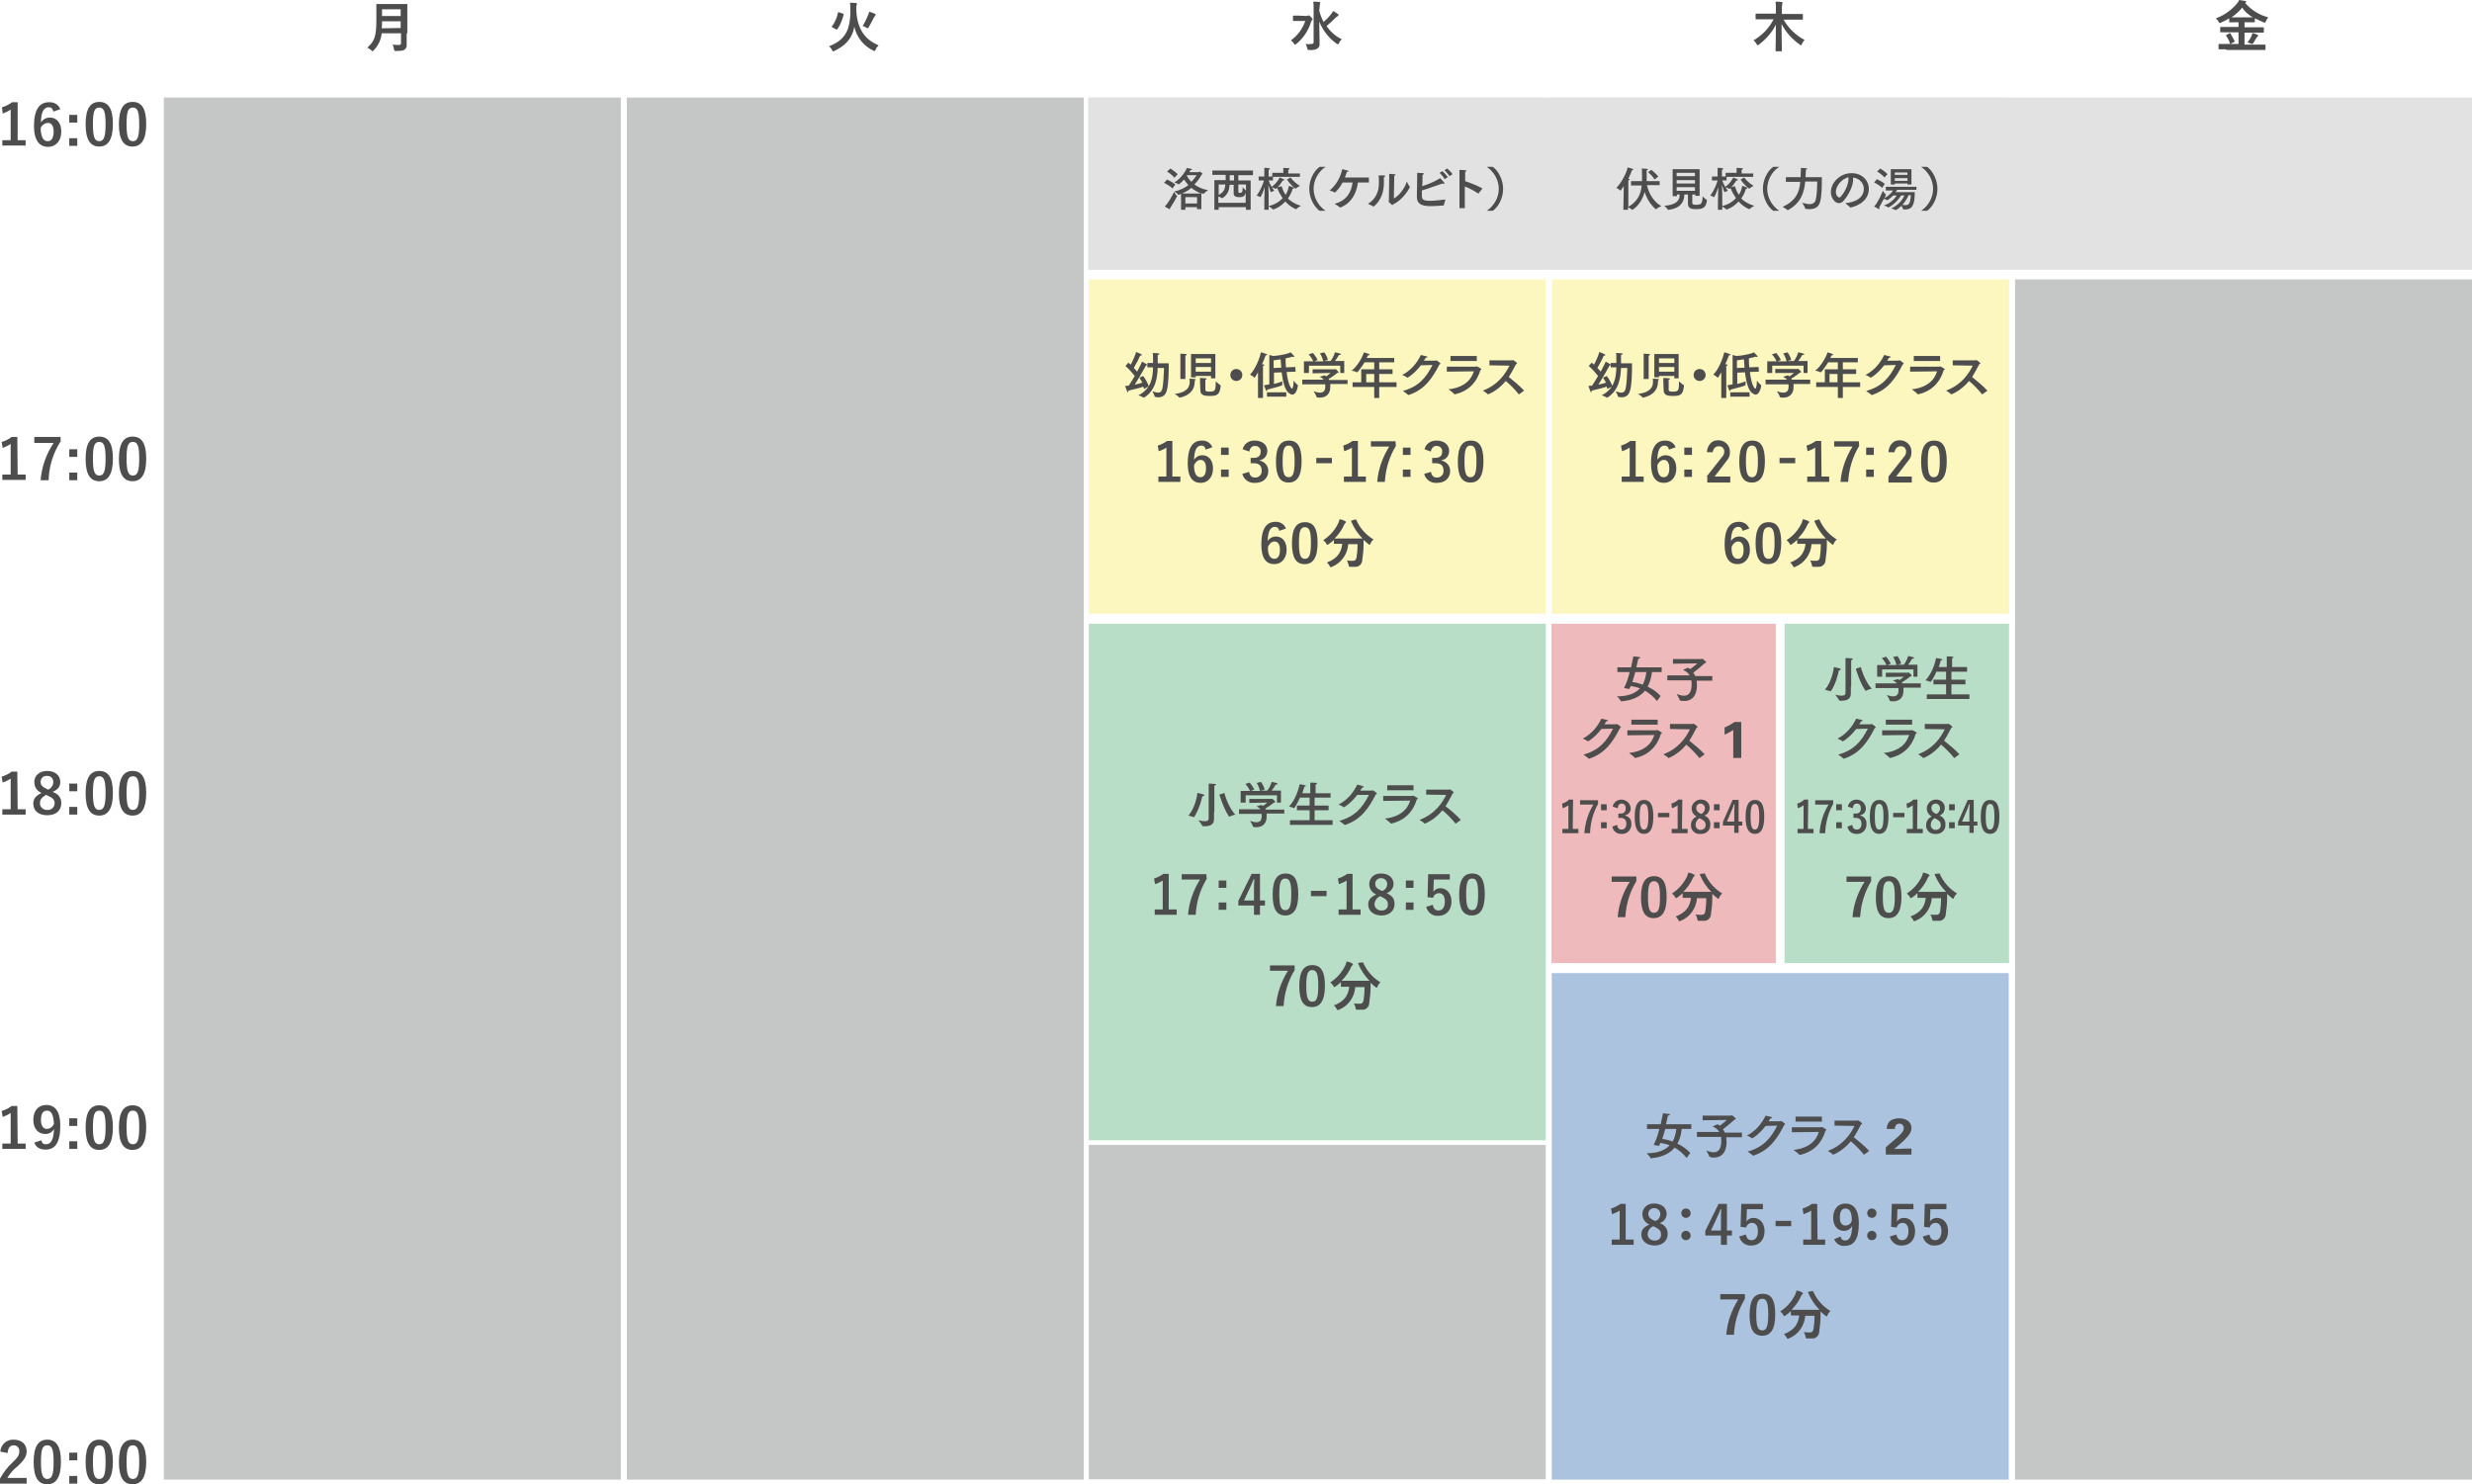 <?xml version="1.0" encoding="utf-8"?>
<!-- Generator: Adobe Illustrator 25.2.3, SVG Export Plug-In . SVG Version: 6.00 Build 0)  -->
<svg version="1.1" id="レイヤー_1" xmlns="http://www.w3.org/2000/svg" xmlns:xlink="http://www.w3.org/1999/xlink" x="0px"
	 y="0px" viewBox="0 0 742.2 445.7" style="enable-background:new 0 0 742.2 445.7;" xml:space="preserve">
<style type="text/css">
	.st0{fill:#4E4D4D;}
	.st1{fill:#807F81;}
	.st2{opacity:0.4;fill:#316AB3;enable-background:new    ;}
	.st3{opacity:0.3;fill:#128F43;enable-background:new    ;}
	.st4{opacity:0.3;fill:#F5E529;enable-background:new    ;}
	.st5{fill:#E3E2E2;}
	.st6{opacity:0.3;fill:#CA191D;enable-background:new    ;}
	.st7{fill:#7F8080;}
	.st8{fill:#C5C6C6;}
</style>
<g>
	<g>
		<path class="st0" d="M0.1,435.9c0.1-2.1,1.9-3.7,4-3.6c2.3,0,3.9,1.3,3.9,3.5c0,1.4-0.6,2.5-2.6,4.4c-1.3,1-2.4,2.2-3.2,3.6H8v1.7
			H0V444c1-1.8,2.2-3.4,3.7-4.8c1.7-1.6,2.1-2.3,2.1-3.4c0.1-0.9-0.6-1.7-1.5-1.8c-0.1,0-0.1,0-0.2,0c-1.1,0-1.7,0.8-1.8,2.3
			L0.1,435.9z"/>
		<path class="st0" d="M18.3,438.9c0,4.8-1.5,6.8-4.1,6.8s-4.1-1.9-4.1-6.7s1.5-6.7,4.1-6.7S18.3,434.2,18.3,438.9z M12.3,439
			c0,3.8,0.5,5.1,1.9,5.1s1.9-1.3,1.9-5.1s-0.5-5-1.9-5S12.3,435.1,12.3,439L12.3,439z"/>
		<path class="st0" d="M23.2,438.5h-2.4v-2.3h2.4L23.2,438.5z M23.2,445.5h-2.4v-2.3h2.4L23.2,445.5z"/>
		<path class="st0" d="M33.9,438.9c0,4.8-1.5,6.8-4.1,6.8s-4.1-1.9-4.1-6.7s1.5-6.7,4.1-6.7S33.9,434.2,33.9,438.9z M27.9,439
			c0,3.8,0.5,5.1,1.9,5.1s1.9-1.3,1.9-5.1s-0.5-5-1.9-5S27.9,435.1,27.9,439L27.9,439z"/>
		<path class="st0" d="M43.9,438.9c0,4.8-1.5,6.8-4.1,6.8s-4.1-1.9-4.1-6.7s1.5-6.7,4.1-6.7S43.9,434.2,43.9,438.9z M38,439
			c0,3.8,0.5,5.1,1.9,5.1s1.9-1.3,1.9-5.1s-0.5-5-1.9-5S38,435.1,38,439L38,439z"/>
	</g>
	<path class="st1" d="M476.2,435.4"/>
	<rect x="465.9" y="292.2" class="st2" width="137.2" height="152.1"/>
	<rect x="326.9" y="187.3" class="st3" width="137.2" height="155.1"/>
	<rect x="326.9" y="83.9" class="st4" width="137.2" height="100.4"/>
	<g>
		<path class="st0" d="M5.3,42.1h2.4v1.6h-7v-1.6h2.5v-9.2c-0.7,0.5-1.6,0.9-2.4,1.2l-0.2-1.9c1.1-0.3,2.1-0.8,3-1.5h1.7V42.1z"/>
		<path class="st0" d="M16,33.5c-0.2-1-0.7-1.3-1.4-1.3c-1.5,0-2.3,1.6-2.3,4.6c0.6-1,1.6-1.5,2.7-1.5c2,0,3.4,1.6,3.4,4.2
			c0,2.8-1.6,4.6-4,4.6s-4.2-1.8-4.2-6.2c0-5.1,1.7-7.2,4.5-7.2c1.5-0.1,2.9,0.7,3.4,2.1L16,33.5z M14.3,42.4c1.2,0,1.8-1,1.8-2.9
			c0-1.7-0.6-2.6-1.8-2.6c-0.9,0.1-1.8,0.7-2.1,1.6C12.3,41.3,13.1,42.4,14.3,42.4z"/>
		<path class="st0" d="M23.2,36.8h-2.4v-2.3h2.4L23.2,36.8z M23.2,43.8h-2.4v-2.3h2.4L23.2,43.8z"/>
		<path class="st0" d="M33.9,37.2c0,4.8-1.5,6.8-4.1,6.8s-4.1-1.9-4.1-6.7s1.5-6.7,4.1-6.7S33.9,32.4,33.9,37.2z M27.9,37.3
			c0,3.8,0.5,5.1,1.9,5.1s1.9-1.3,1.9-5.1s-0.5-5-1.9-5S27.9,33.4,27.9,37.3z"/>
		<path class="st0" d="M43.9,37.2c0,4.8-1.5,6.8-4.1,6.8s-4.1-1.9-4.1-6.7s1.5-6.7,4.1-6.7S43.9,32.4,43.9,37.2z M38,37.3
			c0,3.8,0.5,5.1,1.9,5.1s1.9-1.3,1.9-5.1s-0.5-5-1.9-5S38,33.4,38,37.3z"/>
	</g>
	<g>
		<path class="st0" d="M5.3,142.5h2.4v1.6h-7v-1.6h2.5v-9.2c-0.7,0.5-1.6,0.9-2.4,1.2l-0.3-1.8c1.1-0.3,2.1-0.8,3-1.5h1.7
			C5.2,131.2,5.3,142.5,5.3,142.5z"/>
		<path class="st0" d="M18.1,132.7c-2.2,3.5-3.4,7.4-3.5,11.5h-2.4c0.3-4,1.7-7.9,3.9-11.2h-5.8v-1.8h7.9v1.5H18.1z"/>
		<path class="st0" d="M23.2,137.2h-2.4v-2.3h2.4L23.2,137.2z M23.2,144.2h-2.4v-2.3h2.4L23.2,144.2z"/>
		<path class="st0" d="M33.9,137.7c0,4.8-1.5,6.8-4.1,6.8s-4.1-1.9-4.1-6.7s1.5-6.7,4.1-6.7S33.9,132.9,33.9,137.7z M27.9,137.7
			c0,3.8,0.5,5.1,1.9,5.1s1.9-1.3,1.9-5.1s-0.5-5-1.9-5S27.9,133.8,27.9,137.7z"/>
		<path class="st0" d="M43.9,137.7c0,4.8-1.5,6.8-4.1,6.8s-4.1-1.9-4.1-6.7s1.5-6.7,4.1-6.7S43.9,132.9,43.9,137.7z M38,137.7
			c0,3.8,0.5,5.1,1.9,5.1s1.9-1.3,1.9-5.1s-0.5-5-1.9-5S38,133.8,38,137.7z"/>
	</g>
	<g>
		<path class="st0" d="M5.3,243h2.4v1.6h-7V243h2.5v-9.2c-0.7,0.5-1.6,0.9-2.4,1.2l-0.3-1.8c1.1-0.3,2.1-0.8,3-1.5h1.7
			C5.2,231.7,5.3,243,5.3,243z"/>
		<path class="st0" d="M18.4,241.2c0,2.2-1.6,3.6-4.2,3.6s-4.2-1.3-4.2-3.5c0-1.5,0.8-2.4,2.5-3.2c-1.4-0.5-2.2-1.8-2.2-3.3
			c0-1.9,1.5-3.3,3.9-3.3s3.9,1.4,3.9,3.3c0,1.4-0.7,2.3-2.3,3C17.7,238.5,18.4,239.6,18.4,241.2z M13.8,238.7
			c-1.2,0.7-1.8,1.4-1.8,2.4c-0.1,1.1,0.8,2,1.9,2.1c0.1,0,0.2,0,0.3,0c1.1,0.1,2.1-0.7,2.2-1.8c0-0.1,0-0.1,0-0.2
			c0-1-0.5-1.6-2.1-2.3L13.8,238.7z M14.5,237.1c0.9-0.4,1.5-1.3,1.5-2.3c0-1-0.7-1.8-1.7-1.8c-0.1,0-0.1,0-0.2,0
			c-1-0.1-1.8,0.6-1.9,1.6c0,0.1,0,0.1,0,0.2c0,0.9,0.4,1.4,1.8,2.1L14.5,237.1z"/>
		<path class="st0" d="M23.2,237.6h-2.4v-2.3h2.4L23.2,237.6z M23.2,244.6h-2.4v-2.3h2.4L23.2,244.6z"/>
		<path class="st0" d="M33.9,238.1c0,4.8-1.5,6.8-4.1,6.8s-4.1-1.9-4.1-6.7s1.5-6.7,4.1-6.7S33.9,233.3,33.9,238.1z M27.9,238.1
			c0,3.8,0.5,5.1,1.9,5.1s1.9-1.3,1.9-5.1s-0.5-5-1.9-5S27.9,234.3,27.9,238.1z"/>
		<path class="st0" d="M43.9,238.1c0,4.8-1.5,6.8-4.1,6.8s-4.1-1.9-4.1-6.7s1.5-6.7,4.1-6.7S43.9,233.3,43.9,238.1z M38,238.1
			c0,3.8,0.5,5.1,1.9,5.1s1.9-1.3,1.9-5.1s-0.5-5-1.9-5S38,234.3,38,238.1z"/>
	</g>
	<g>
		<path class="st0" d="M5.3,343.4h2.4v1.6h-7v-1.6h2.5v-9.2c-0.7,0.5-1.6,0.9-2.4,1.2l-0.3-1.8c1.1-0.3,2.1-0.8,3-1.5h1.7
			C5.2,332.1,5.3,343.4,5.3,343.4z"/>
		<path class="st0" d="M12.4,342.4c0.2,0.9,0.6,1.2,1.4,1.2c1.4,0,2.3-1.2,2.4-4.6c-0.5,1-1.6,1.6-2.7,1.5c-2,0-3.5-1.6-3.5-4.2
			c0-2.8,1.5-4.5,3.9-4.5c2.6,0,4.2,1.9,4.2,6.2c0,5.2-1.6,7.2-4.4,7.2c-1.8,0-2.9-0.7-3.4-2.1L12.4,342.4z M14.1,333.5
			c-1.3,0-1.8,1.1-1.8,2.9c0,1.6,0.7,2.6,1.8,2.6c1-0.1,1.8-0.7,2.1-1.6C16,334.8,15.5,333.5,14.1,333.5L14.1,333.5z"/>
		<path class="st0" d="M23.2,338.1h-2.4v-2.3h2.4L23.2,338.1z M23.2,345h-2.4v-2.3h2.4L23.2,345z"/>
		<path class="st0" d="M33.9,338.5c0,4.8-1.5,6.8-4.1,6.8s-4.1-1.9-4.1-6.7s1.5-6.7,4.1-6.7S33.9,333.7,33.9,338.5z M27.9,338.5
			c0,3.8,0.5,5.1,1.9,5.1s1.9-1.3,1.9-5.1s-0.5-5-1.9-5S27.9,334.7,27.9,338.5z"/>
		<path class="st0" d="M43.9,338.5c0,4.8-1.5,6.8-4.1,6.8s-4.1-1.9-4.1-6.7s1.5-6.7,4.1-6.7S43.9,333.7,43.9,338.5z M38,338.5
			c0,3.8,0.5,5.1,1.9,5.1s1.9-1.3,1.9-5.1s-0.5-5-1.9-5S38,334.7,38,338.5z"/>
	</g>
	<rect x="326.7" y="29.3" class="st5" width="136.8" height="51.7"/>
	<rect x="465.3" y="29.3" class="st5" width="136.8" height="51.7"/>
	<rect x="327.1" y="29.3" class="st5" width="415.1" height="51.7"/>
	<path class="st0" d="M122.1,10v3.3c0.1,0.5-0.1,1.1-0.5,1.5c-0.4,0.4-1,0.5-2.7,0.5c-0.5,0-0.5,0-0.6-0.5c-0.1-0.5-0.2-1-0.4-1.4
		c0.6,0.1,1.3,0.1,1.9,0.1c0.3,0,0.6-0.2,0.6-0.4c0-0.1,0-0.1,0-0.2V10h-5.8c-0.2,1.9-1,3.7-2.4,5.1c-0.2,0.2-0.2,0.3-0.3,0.3
		s-0.2-0.1-0.4-0.3c-0.4-0.3-0.8-0.6-1.2-0.8c2.2-2,2.7-3.4,2.7-8.4V1.4c0-0.2,0-0.2,0.2-0.2h8.9c0.2,0,0.2,0,0.2,0.2V10H122.1z
		 M120.3,8.4v-2h-5.6c0,0.7,0,1.4-0.1,2.1C114.6,8.5,120.3,8.4,120.3,8.4z M114.7,2.8v2h5.6v-2H114.7z"/>
	<path class="st0" d="M257.1,3c0.2,5.7,2.7,9,6.7,10.6c-0.4,0.4-0.7,0.8-0.9,1.3c-0.1,0.3-0.2,0.4-0.3,0.4c-0.1,0-0.3,0-0.4-0.1
		c-2.9-1.4-5-4-5.7-7.2c-0.1,0.5-0.2,1.1-0.4,1.6c-0.9,2.6-2.7,4.3-5.6,5.7c-0.1,0.1-0.3,0.1-0.4,0.1c-0.1,0-0.2-0.1-0.3-0.4
		c-0.2-0.4-0.5-0.8-0.9-1.1c3.1-1.2,4.8-2.8,5.7-5.3c0.6-1.9,0.8-3.9,0.7-5.9c0-0.6,0-1.3-0.1-1.9c0.6,0,1.3,0.1,1.8,0.1
		c0.2,0,0.3,0.1,0.3,0.2c0,0.1,0,0.2-0.1,0.3c-0.1,0.4-0.1,0.8-0.1,1.2V3z M253.1,4.1c0.2,0.1,0.2,0.1,0.2,0.3
		c-0.4,1.6-1,3.1-1.9,4.4c-0.1,0.1-0.2,0.1-0.4,0l-1.1-0.6c-0.2-0.1-0.2-0.2-0.1-0.3c0.9-1.2,1.5-2.6,1.8-4.1c0-0.2,0.1-0.2,0.3-0.1
		L253.1,4.1z M260.7,4.4c0.1-0.3,0.2-0.6,0.3-0.9c0.5,0.2,1.2,0.4,1.6,0.6c0.2,0.1,0.3,0.2,0.3,0.3c0,0.1,0,0.2-0.1,0.3
		c-0.1,0.1-0.2,0.3-0.4,0.5c-0.5,1-1,2-1.6,3c-0.1,0.2-0.2,0.3-0.3,0.3s-0.2-0.1-0.4-0.2c-0.3-0.2-0.7-0.4-1.1-0.5
		C259.7,6.7,260.2,5.6,260.7,4.4z"/>
	<path class="st0" d="M392.3,4.8c0.2,0,0.3,0,0.4-0.1s0.1-0.1,0.2-0.1s0.3,0.1,0.7,0.5s0.5,0.6,0.5,0.7s0,0.2-0.2,0.3
		c-0.2,0.2-0.3,0.4-0.3,0.6c-0.8,2.5-2.3,4.8-4.4,6.5c-0.2,0.1-0.3,0.2-0.4,0.2s-0.2-0.1-0.3-0.3c-0.2-0.4-0.6-0.7-0.9-1
		c2-1.4,3.5-3.5,4.3-5.8h-3.5c-0.2,0-0.2,0-0.2-0.2V4.9c0-0.2,0-0.2,0.2-0.2h1.7L392.3,4.8L392.3,4.8z M396.1,3.2
		c0.3,1.2,0.7,2.3,1.3,3.4c0.8-0.7,1.6-1.5,2.3-2.4c0.2-0.3,0.4-0.6,0.6-0.9c0.6,0.3,1,0.7,1.4,0.9c0.2,0.1,0.2,0.2,0.2,0.3
		s-0.1,0.2-0.2,0.3c-0.3,0.2-0.6,0.4-0.9,0.7c-0.8,0.8-1.6,1.6-2.5,2.3c1.1,1.7,2.7,3.1,4.6,4c-0.4,0.3-0.7,0.7-0.9,1.2
		c-0.1,0.2-0.2,0.3-0.3,0.3c-0.1,0-0.2-0.1-0.4-0.2c-2.3-1.6-4.1-3.9-5.2-6.6c0,2.4,0.1,5.1,0.1,6.6c0.1,0.6-0.2,1.2-0.7,1.5
		c-0.7,0.4-1.6,0.5-2.4,0.4c-0.5,0-0.5,0-0.6-0.5c-0.1-0.5-0.3-0.9-0.5-1.3c0.5,0.1,1.1,0.1,1.6,0c0.6,0,0.8-0.1,0.8-0.5V2.4
		c0-0.6,0-1.3-0.1-1.9c0.6,0,1.2,0,1.8,0.1c0.2,0,0.3,0.1,0.3,0.2s-0.1,0.3-0.1,0.4c-0.1,0.4-0.1,0.7-0.1,1.1L396.1,3.2L396.1,3.2z"
		/>
	<path class="st0" d="M529.4,5.8h-2.1c-0.2,0-0.2,0-0.2-0.2V4.3c0-0.2,0-0.2,0.2-0.2h5.9V2.6c0-0.7,0-1.4-0.1-2.1
		c0.6,0,1.2,0,1.8,0.1c0.1,0,0.3,0.1,0.3,0.2s-0.1,0.3-0.1,0.4C535,1.7,535,2.1,535,2.6v1.6h6.1c0.2,0,0.2,0,0.2,0.2v1.3
		c0,0.2,0,0.2-0.2,0.2h-5.6c1.5,2.6,3.7,4.7,6.3,6.1c-0.3,0.3-0.6,0.8-0.8,1.2c-0.1,0.3-0.2,0.4-0.3,0.4s-0.2,0-0.3-0.2
		c-2.3-1.6-4.2-3.7-5.5-6.2c0,4.3,0.1,7.4,0.1,8c0,0.1,0,0.2-0.2,0.2h-1.5c-0.2,0-0.2,0-0.2-0.2c0-0.6,0.1-3.6,0.1-7.8
		c-1.2,2.4-3,4.4-5.1,6c-0.2,0.1-0.3,0.2-0.4,0.2s-0.2-0.1-0.3-0.4c-0.2-0.4-0.6-0.8-0.9-1.1c2.6-1.5,4.7-3.7,6-6.3L529.4,5.8z"/>
	<path class="st0" d="M668.4,14.8h-2.1c-0.2,0-0.2,0-0.2-0.2v-1.2c0-0.2,0-0.2,0.2-0.2h5.8V9.7h-5.3c-0.2,0-0.2,0-0.2-0.2V8.3
		c0-0.2,0-0.2,0.2-0.2h5.3V6.7h-2.6c-0.2,0-0.2,0-0.2-0.2v-1c-0.8,0.5-1.6,0.9-2.5,1.3c-0.1,0.1-0.3,0.1-0.4,0.1
		c-0.1,0-0.2-0.1-0.3-0.4c-0.2-0.4-0.5-0.7-0.8-1c2.5-0.9,4.6-2.4,6.3-4.4c0.3-0.3,0.5-0.7,0.7-1.1c0.6,0.1,1.3,0.2,1.8,0.3
		c0.1,0,0.3,0.1,0.3,0.2c0,0,0,0,0,0.1c0,0.1,0,0.1-0.2,0.2c-0.1,0-0.1,0-0.1,0.1c1.8,2.1,4.2,3.6,6.9,4.3c-0.3,0.4-0.5,0.8-0.7,1.2
		c-0.1,0.3-0.2,0.4-0.3,0.4c-0.1,0-0.3,0-0.4-0.1c-0.9-0.4-1.8-0.8-2.6-1.2v1c0,0.1,0,0.2-0.2,0.2h-2.9v1.5h5.6c0.2,0,0.2,0,0.2,0.2
		v1.2c0,0.2,0,0.2-0.2,0.2h-5.6v3.6h6.1c0.2,0,0.2,0,0.2,0.2v1.2c0,0.1,0,0.2-0.2,0.2h-11.6C668.4,15,668.4,14.8,668.4,14.8z
		 M669.3,10c0.2-0.1,0.3-0.1,0.4,0.1c0.4,0.7,0.8,1.4,1.2,2.2c0.1,0.2,0,0.2-0.1,0.3l-1,0.5c-0.2,0.1-0.3,0.1-0.3-0.1
		c-0.2-0.8-0.6-1.5-1.1-2.2c-0.1-0.1-0.1-0.2,0.1-0.3L669.3,10z M674.8,5.2h1.6c-1.3-0.7-2.4-1.7-3.2-2.9c-0.9,1.1-2,2.1-3.2,2.9
		H674.8z M676,10.8l0.3-0.9c0.5,0.1,0.9,0.3,1.4,0.5c0.2,0.1,0.3,0.2,0.3,0.3s-0.1,0.2-0.2,0.3c-0.2,0.2-0.3,0.3-0.4,0.5
		c-0.3,0.5-0.6,1-0.9,1.5c-0.1,0.1-0.2,0.2-0.3,0.2c-0.1,0-0.3,0-0.4-0.1c-0.3-0.1-0.7-0.3-1-0.4C675.3,12.1,675.7,11.5,676,10.8z"
		/>
	<g>
		<path class="st0" d="M388.7,291.3c-2,3.3-3.1,7-3.3,10.8h-2.3c0.3-3.8,1.6-7.4,3.6-10.6h-5.4v-1.6h7.4V291.3z"/>
		<path class="st0" d="M397.8,296c0,4.5-1.4,6.4-3.9,6.4s-3.8-1.8-3.8-6.3s1.4-6.3,3.9-6.3S397.8,291.5,397.8,296z M392.2,296
			c0,3.6,0.5,4.8,1.8,4.8s1.8-1.2,1.8-4.8s-0.5-4.7-1.8-4.7S392.2,292.4,392.2,296z"/>
		<path class="st0" d="M409,289c0.2-0.1,0.2-0.1,0.3,0.1c1.1,2.5,2.9,4.5,5.2,5.9c-0.4,0.3-0.7,0.7-0.9,1.2
			c-0.1,0.2-0.2,0.4-0.3,0.4s-0.2-0.1-0.3-0.2c-0.5-0.4-1-0.8-1.5-1.3v1.6c0,1.5-0.2,3-0.4,4.5c0,1.1-1,2.1-2.1,2
			c-0.1,0-0.2,0-0.3,0h-1.1c-0.5,0-0.5,0-0.6-0.6c-0.1-0.5-0.3-0.9-0.5-1.3c0.6,0.1,1.2,0.1,1.8,0.1c0.7,0,0.9-0.3,1.1-1
			c0.2-1.3,0.3-2.7,0.3-4h-2.8c-0.2,3-2.1,5.7-4.9,6.8c-0.1,0.1-0.3,0.1-0.4,0.1c-0.1,0-0.2-0.1-0.3-0.4c-0.2-0.4-0.5-0.7-0.8-1
			c2.9-1.1,4.3-2.8,4.6-5.6h-2.3c-0.2,0-0.2,0-0.2-0.2v-1.2c-0.5,0.5-1,0.9-1.6,1.3c-0.2,0.1-0.3,0.2-0.4,0.2s-0.2-0.1-0.3-0.4
			c-0.2-0.4-0.6-0.7-0.9-1c2-1.3,3.6-3.1,4.6-5.3c0.1-0.3,0.2-0.6,0.3-1c0.6,0.1,1.2,0.3,1.7,0.6c0.2,0.1,0.2,0.2,0.2,0.3
			s0,0.2-0.1,0.2c-0.2,0.1-0.3,0.3-0.4,0.5c-0.7,1.6-1.7,3-2.9,4.2h8.4c-1.5-1.5-2.6-3.2-3.4-5.1c-0.1-0.2,0-0.2,0.1-0.3L409,289z"
			/>
	</g>
	<g>
		<path class="st0" d="M351,273.1h2.3v1.6h-6.6v-1.6h2.4v-8.7c-0.7,0.5-1.5,0.8-2.3,1.1l-0.3-1.7c1-0.3,2-0.8,2.8-1.4h1.6v10.7H351z
			"/>
		<path class="st0" d="M362.3,263.9c-2,3.3-3.1,7-3.3,10.8h-2.3c0.3-3.8,1.6-7.4,3.6-10.6h-5.5v-1.6h7.4L362.3,263.9L362.3,263.9z"
			/>
		<path class="st0" d="M368.2,266.6h-2.3v-2.2h2.3V266.6z M368.2,273.2h-2.3V271h2.3V273.2z"/>
		<path class="st0" d="M378.3,270.4h1.5v1.5h-1.5v2.8h-1.8v-2.8h-4.7v-1.4l4-8.1h2.5V270.4z M376.5,267.7c0-1.3,0-2.5,0.1-3.7h-0.2
			c-0.4,1.1-0.9,2.1-1.4,3.2l-1.5,3.2h3V267.7z"/>
		<path class="st0" d="M389.8,268.5c0,4.5-1.4,6.4-3.9,6.4s-3.8-1.8-3.8-6.3s1.4-6.3,3.9-6.3S389.8,264,389.8,268.5z M384.1,268.5
			c0,3.6,0.5,4.8,1.8,4.8s1.8-1.2,1.8-4.8s-0.5-4.7-1.8-4.7S384.1,264.9,384.1,268.5L384.1,268.5z"/>
		<path class="st0" d="M398.3,269.1h-4.7v-1.6h4.7V269.1z"/>
		<path class="st0" d="M406.2,273.1h2.3v1.6h-6.6v-1.6h2.4v-8.7c-0.7,0.5-1.5,0.8-2.3,1.1l-0.3-1.7c1-0.3,2-0.8,2.8-1.4h1.6v10.7
			H406.2z"/>
		<path class="st0" d="M418.7,271.5c0,2-1.6,3.4-3.9,3.4s-4-1.3-4-3.3c0-1.4,0.7-2.2,2.4-3c-1.7-0.7-2.5-2.6-1.9-4.2
			c0.5-1.4,1.9-2.2,3.4-2.1c2.2,0,3.7,1.3,3.7,3.1c0,1.3-0.9,2.4-2.1,2.8C418.1,269,418.7,269.9,418.7,271.5z M414.4,269.1
			c-1,0.4-1.6,1.3-1.7,2.3c-0.1,1,0.7,1.9,1.8,2c0.1,0,0.2,0,0.2,0c1,0.1,1.9-0.5,2-1.5c0-0.1,0-0.3,0-0.4c0-1-0.5-1.5-1.9-2.2
			L414.4,269.1z M415.1,267.5c0.9-0.3,1.4-1.2,1.4-2.1c0-0.9-0.8-1.7-1.7-1.7c0,0-0.1,0-0.1,0c-0.9-0.1-1.7,0.6-1.8,1.5
			c0,0.1,0,0.1,0,0.2c0,0.8,0.4,1.4,1.7,2L415.1,267.5z"/>
		<path class="st0" d="M424.4,266.6h-2.3v-2.2h2.3V266.6z M424.4,273.2h-2.3V271h2.3V273.2z"/>
		<path class="st0" d="M435.3,264.1h-4.8l-0.1,2.5c0,0.4,0,0.8-0.1,1.2c0.5-0.7,1.3-1.1,2.1-1.1c2,0,3.4,1.6,3.4,4
			c0,2.6-1.6,4.3-3.9,4.3c-1.7,0.2-3.3-1-3.7-2.7l2-0.6c0.2,1.2,0.8,1.7,1.7,1.7c1.2,0,1.9-1,1.9-2.7s-0.7-2.5-1.8-2.5
			c-0.8,0-1.6,0.6-1.7,1.4l-1.7-0.2l0.2-6.9h6.5V264.1z"/>
		<path class="st0" d="M445.8,268.5c0,4.5-1.4,6.4-3.9,6.4s-3.8-1.8-3.8-6.3s1.4-6.3,3.9-6.3S445.8,264,445.8,268.5z M440.2,268.5
			c0,3.6,0.5,4.8,1.8,4.8s1.8-1.2,1.8-4.8s-0.5-4.7-1.8-4.7S440.2,264.9,440.2,268.5L440.2,268.5z"/>
	</g>
	<g>
		<path class="st0" d="M523.9,390c-2,3.3-3.1,7-3.3,10.8h-2.3c0.3-3.8,1.6-7.4,3.6-10.6h-5.4v-1.6h7.4V390z"/>
		<path class="st0" d="M533,394.7c0,4.5-1.4,6.4-3.9,6.4s-3.8-1.8-3.8-6.3s1.4-6.3,3.9-6.3S533,390.1,533,394.7z M527.3,394.7
			c0,3.6,0.5,4.8,1.8,4.8s1.8-1.2,1.8-4.8s-0.5-4.7-1.8-4.7S527.3,391.1,527.3,394.7z"/>
		<path class="st0" d="M544.1,387.7c0.2-0.1,0.2-0.1,0.3,0.1c1.1,2.5,2.9,4.5,5.2,5.9c-0.4,0.3-0.7,0.7-0.9,1.2
			c-0.1,0.2-0.2,0.4-0.3,0.4s-0.2-0.1-0.3-0.2c-0.5-0.4-1-0.8-1.5-1.3v1.6c0,1.5-0.2,3-0.4,4.5c0,1.1-1,2.1-2.1,2
			c-0.1,0-0.2,0-0.3,0h-1.1c-0.5,0-0.5,0-0.6-0.6c-0.1-0.5-0.3-0.9-0.5-1.3c0.6,0.1,1.2,0.1,1.8,0.1c0.7,0,0.9-0.3,1.1-1
			c0.2-1.3,0.3-2.7,0.3-4H542c-0.2,3-2.1,5.7-4.9,6.8c-0.1,0.1-0.3,0.1-0.4,0.1c-0.1,0-0.2-0.1-0.3-0.4c-0.2-0.4-0.5-0.7-0.8-1
			c2.9-1.1,4.3-2.8,4.6-5.6h-2.3c-0.2,0-0.2,0-0.2-0.2v-1.1c-0.5,0.5-1,0.9-1.6,1.3c-0.2,0.1-0.3,0.2-0.4,0.2s-0.2-0.1-0.3-0.4
			c-0.2-0.4-0.6-0.7-0.9-1c2-1.3,3.6-3.1,4.6-5.3c0.1-0.3,0.2-0.6,0.3-1c0.6,0.1,1.2,0.3,1.7,0.6c0.2,0.1,0.2,0.2,0.2,0.3
			s0,0.2-0.1,0.2c-0.2,0.1-0.3,0.3-0.4,0.5c-0.7,1.6-1.7,3-2.9,4.2h8.4c-1.5-1.5-2.6-3.2-3.4-5.1c-0.1-0.2,0-0.2,0.1-0.3
			L544.1,387.7z"/>
	</g>
	<g>
		<path class="st0" d="M488.2,372.2h2.3v1.6h-6.6v-1.6h2.4v-8.7c-0.7,0.5-1.5,0.8-2.3,1.1l-0.3-1.7c1-0.3,2-0.8,2.8-1.4h1.6v10.7
			H488.2z"/>
		<path class="st0" d="M500.7,370.6c0,2-1.6,3.4-3.9,3.4s-4-1.3-4-3.3c0-1.4,0.7-2.2,2.4-3c-1.7-0.7-2.5-2.6-1.9-4.2
			c0.5-1.4,1.9-2.2,3.4-2.1c2.2,0,3.7,1.3,3.7,3.1c0,1.3-0.9,2.4-2.1,2.8C499.8,367.7,500.8,369.1,500.7,370.6z M496.4,368.2
			c-1,0.4-1.6,1.3-1.7,2.3c-0.1,1,0.7,1.9,1.8,2c0.1,0,0.2,0,0.2,0c1,0.1,1.9-0.5,2-1.5c0-0.1,0-0.3,0-0.4c0-1-0.5-1.5-1.9-2.2
			L496.4,368.2z M497.1,366.6c0.9-0.3,1.4-1.2,1.4-2.1c0-0.9-0.8-1.7-1.7-1.7c0,0-0.1,0-0.1,0c-0.9-0.1-1.7,0.6-1.8,1.5
			c0,0.1,0,0.1,0,0.2c0,0.8,0.4,1.4,1.7,2L497.1,366.6z"/>
		<path class="st0" d="M507.6,364.3c0,0.8-0.6,1.4-1.4,1.4c-0.8,0-1.4-0.6-1.4-1.4c0-0.8,0.6-1.4,1.4-1.4
			C507,362.9,507.6,363.5,507.6,364.3C507.6,364.3,507.6,364.3,507.6,364.3z M507.6,371c0,0.8-0.6,1.4-1.4,1.4
			c-0.8,0-1.4-0.6-1.4-1.4c0,0,0,0,0,0c0-0.8,0.6-1.4,1.4-1.4C507,369.6,507.6,370.2,507.6,371L507.6,371z"/>
		<path class="st0" d="M518.5,369.5h1.5v1.5h-1.5v2.8h-1.8V371H512v-1.4l4-8.1h2.5V369.5z M516.7,366.8c0-1.3,0-2.5,0.1-3.7h-0.2
			c-0.4,1.1-0.9,2.1-1.4,3.2l-1.5,3.2h3L516.7,366.8L516.7,366.8z"/>
		<path class="st0" d="M529.3,363.1h-4.8l-0.1,2.5c0,0.4,0,0.8-0.1,1.2c0.5-0.7,1.3-1.1,2.1-1.1c2,0,3.4,1.6,3.4,4
			c0,2.6-1.6,4.3-3.9,4.3c-1.7,0.2-3.3-1-3.7-2.7l2-0.6c0.2,1.2,0.8,1.7,1.7,1.7c1.2,0,1.9-1,1.9-2.7s-0.7-2.5-1.8-2.5
			c-0.8,0-1.6,0.6-1.7,1.4l-1.7-0.2l0.2-6.9h6.5L529.3,363.1L529.3,363.1z"/>
		<path class="st0" d="M537.8,368.2h-4.7v-1.6h4.7V368.2z"/>
		<path class="st0" d="M545.7,372.2h2.3v1.6h-6.6v-1.6h2.4v-8.7c-0.7,0.5-1.5,0.8-2.3,1.1l-0.3-1.7c1-0.3,2-0.8,2.8-1.4h1.6
			L545.7,372.2z"/>
		<path class="st0" d="M552.6,371.3c0.2,0.8,0.6,1.2,1.3,1.2c1.4,0,2.1-1.2,2.2-4.4c-0.5,1-1.4,1.5-2.5,1.5c-1.9,0-3.2-1.5-3.2-3.9
			c0-2.6,1.4-4.3,3.7-4.3s4,1.7,4,5.9c0,4.9-1.5,6.8-4.2,6.8c-1.4,0.2-2.7-0.7-3.2-2L552.6,371.3z M554.1,362.9
			c-1.2,0-1.7,1-1.7,2.7s0.7,2.4,1.7,2.4c0.9,0,1.7-0.6,1.9-1.5C556,364.1,555.4,362.9,554.1,362.9z"/>
		<path class="st0" d="M563.4,364.3c0,0.8-0.6,1.4-1.4,1.4c-0.8,0-1.4-0.6-1.4-1.4c0-0.8,0.6-1.4,1.4-1.4
			C562.8,362.9,563.4,363.5,563.4,364.3C563.4,364.3,563.4,364.3,563.4,364.3z M563.4,371c0,0.8-0.6,1.4-1.4,1.4
			c-0.8,0-1.4-0.6-1.4-1.4c0-0.8,0.6-1.4,1.4-1.4C562.8,369.6,563.4,370.2,563.4,371L563.4,371z"/>
		<path class="st0" d="M574.5,363.1h-4.8l-0.1,2.5c0,0.4,0,0.8-0.1,1.2c0.5-0.7,1.3-1.1,2.1-1.1c2,0,3.4,1.6,3.4,4
			c0,2.6-1.6,4.3-3.9,4.3c-1.7,0.2-3.3-1-3.7-2.7l2-0.6c0.2,1.2,0.8,1.7,1.7,1.7c1.2,0,1.9-1,1.9-2.7s-0.7-2.5-1.8-2.5
			c-0.8,0-1.6,0.6-1.7,1.4l-1.7-0.2l0.2-6.9h6.5L574.5,363.1L574.5,363.1z"/>
		<path class="st0" d="M584.4,363.1h-4.8l-0.1,2.5c0,0.4,0,0.8-0.1,1.2c0.5-0.7,1.3-1.1,2.1-1.1c2,0,3.4,1.6,3.4,4
			c0,2.6-1.6,4.3-3.9,4.3c-1.7,0.2-3.3-1-3.7-2.7l2-0.6c0.2,1.2,0.8,1.7,1.7,1.7c1.2,0,1.9-1,1.9-2.7s-0.7-2.5-1.8-2.5
			c-0.8,0-1.6,0.6-1.7,1.4l-1.7-0.2l0.2-6.9h6.5L584.4,363.1L584.4,363.1z"/>
	</g>
	<rect x="465.8" y="187.3" class="st6" width="67.4" height="101.9"/>
	<rect x="535.8" y="187.3" class="st3" width="67.4" height="101.9"/>
	<g>
		<path class="st0" d="M384.1,159.4c-0.2-0.9-0.7-1.2-1.3-1.2c-1.5,0-2.1,1.5-2.2,4.3c0.5-0.9,1.5-1.4,2.5-1.4c1.9,0,3.2,1.5,3.2,4
			s-1.5,4.3-3.7,4.3c-2.4,0-3.9-1.7-3.9-5.9c0-4.8,1.6-6.8,4.2-6.8c1.4-0.1,2.7,0.7,3.2,2L384.1,159.4z M382.6,167.8
			c1.1,0,1.7-0.9,1.7-2.7c0-1.6-0.6-2.5-1.6-2.5c-0.8,0-1.5,0.5-2,1.6C380.6,166.8,381.5,167.8,382.6,167.8z"/>
		<path class="st0" d="M395.6,163c0,4.5-1.4,6.4-3.9,6.4s-3.8-1.8-3.8-6.3s1.4-6.3,3.9-6.3S395.6,158.5,395.6,163z M390,163
			c0,3.6,0.5,4.8,1.8,4.8s1.8-1.2,1.8-4.8s-0.5-4.7-1.8-4.7S390,159.4,390,163z"/>
		<path class="st0" d="M406.9,156c0.2-0.1,0.2-0.1,0.3,0.1c1.1,2.5,2.9,4.5,5.2,5.9c-0.4,0.3-0.7,0.7-0.9,1.2
			c-0.1,0.2-0.2,0.4-0.3,0.4s-0.2-0.1-0.3-0.2c-0.5-0.4-1-0.8-1.5-1.3v1.6c0,1.5-0.2,3-0.4,4.5c0,1.1-1,2.1-2.1,2
			c-0.1,0-0.2,0-0.3,0h-1.1c-0.5,0-0.5,0-0.6-0.6c-0.1-0.5-0.3-0.9-0.5-1.3c0.6,0.1,1.2,0.1,1.8,0.1c0.7,0,0.9-0.3,1.1-1
			c0.2-1.3,0.3-2.7,0.3-4h-2.8c-0.2,3-2.1,5.7-4.9,6.8c-0.1,0.1-0.3,0.1-0.4,0.1c-0.1,0-0.2-0.1-0.3-0.4c-0.2-0.4-0.5-0.7-0.8-1
			c2.9-1.1,4.3-2.8,4.6-5.6h-2.3c-0.2,0-0.2,0-0.2-0.2v-1c-0.5,0.5-1,0.9-1.6,1.3c-0.2,0.1-0.3,0.2-0.4,0.2s-0.2-0.1-0.3-0.4
			c-0.2-0.4-0.6-0.7-0.9-1c2-1.3,3.6-3.1,4.6-5.3c0.1-0.3,0.2-0.6,0.3-1c0.6,0.1,1.2,0.3,1.7,0.6c0.2,0.1,0.2,0.2,0.2,0.3
			s0,0.2-0.1,0.2c-0.2,0.1-0.3,0.3-0.4,0.5c-0.7,1.6-1.7,3-2.9,4.2h8.4c-1.5-1.5-2.6-3.2-3.4-5.1c-0.1-0.2,0-0.2,0.1-0.3L406.9,156z
			"/>
	</g>
	<g>
		<path class="st0" d="M352.1,143.1h2.3v1.6h-6.6v-1.6h2.4v-8.7c-0.7,0.5-1.5,0.8-2.3,1.1l-0.3-1.7c1-0.3,2-0.8,2.8-1.4h1.6v10.7
			L352.1,143.1z"/>
		<path class="st0" d="M362,135c-0.2-0.9-0.7-1.2-1.3-1.2c-1.5,0-2.1,1.5-2.2,4.3c0.5-0.9,1.5-1.4,2.5-1.4c1.9,0,3.2,1.5,3.2,4
			s-1.5,4.3-3.7,4.3c-2.4,0-3.9-1.7-3.9-5.9c0-4.8,1.6-6.8,4.2-6.8c1.4-0.1,2.7,0.7,3.2,2L362,135z M360.4,143.3
			c1.1,0,1.7-0.9,1.7-2.7c0-1.6-0.6-2.5-1.6-2.5c-0.8,0-1.5,0.5-2,1.6C358.5,142.3,359.3,143.3,360.4,143.3z"/>
		<path class="st0" d="M368.9,136.6h-2.3v-2.2h2.3V136.6z M368.9,143.2h-2.3V141h2.3V143.2z"/>
		<path class="st0" d="M373.1,134.9c0.4-1.7,2-2.7,3.7-2.6c2.2,0,3.7,1.3,3.7,3.1c0,1.4-0.9,2.6-2.3,2.8v0.1
			c1.5,0.3,2.6,1.6,2.6,3.1c0,2.2-1.6,3.6-3.9,3.6c-1.8,0.2-3.5-1-3.9-2.7l2-0.6c0.3,1.2,0.8,1.7,1.9,1.7c1,0,1.9-0.8,1.9-1.8
			c0-0.1,0-0.2,0-0.3c0-1.4-0.7-2.2-2.4-2.2h-0.9v-1.6h0.8c1.6,0,2.2-0.7,2.2-1.9c0.1-0.9-0.6-1.6-1.5-1.7c-0.1,0-0.2,0-0.2,0
			c-0.8,0-1.5,0.5-1.7,1.7L373.1,134.9z"/>
		<path class="st0" d="M390.8,138.5c0,4.5-1.4,6.4-3.9,6.4s-3.8-1.8-3.8-6.3s1.4-6.3,3.9-6.3S390.8,134,390.8,138.5z M385.1,138.5
			c0,3.6,0.5,4.8,1.8,4.8s1.8-1.2,1.8-4.8s-0.5-4.7-1.8-4.7S385.1,134.9,385.1,138.5L385.1,138.5z"/>
		<path class="st0" d="M399.9,139.1h-4.7v-1.6h4.7V139.1z"/>
		<path class="st0" d="M407.8,143.1h2.3v1.6h-6.6v-1.6h2.4v-8.7c-0.7,0.5-1.5,0.8-2.3,1.1l-0.3-1.7c1-0.3,2-0.8,2.8-1.4h1.6v10.7
			L407.8,143.1z"/>
		<path class="st0" d="M419.1,133.9c-2,3.3-3.1,7-3.3,10.8h-2.3c0.3-3.8,1.6-7.4,3.6-10.6h-5.5v-1.6h7.4L419.1,133.9L419.1,133.9z"
			/>
		<path class="st0" d="M423.5,136.6h-2.3v-2.2h2.3V136.6z M423.5,143.2h-2.3V141h2.3V143.2z"/>
		<path class="st0" d="M427.7,134.9c0.4-1.7,2-2.7,3.7-2.6c2.2,0,3.7,1.3,3.7,3.1c0,1.4-0.9,2.6-2.3,2.8v0.1
			c1.5,0.3,2.6,1.6,2.6,3.1c0,2.2-1.6,3.6-3.9,3.6c-1.8,0.2-3.5-1-3.9-2.7l2-0.6c0.3,1.2,0.8,1.7,1.9,1.7c1,0,1.9-0.8,1.9-1.8
			c0-0.1,0-0.2,0-0.3c0-1.4-0.7-2.2-2.4-2.2h-1v-1.6h0.8c1.6,0,2.2-0.7,2.2-1.9c0.1-0.9-0.6-1.6-1.5-1.7c-0.1,0-0.2,0-0.2,0
			c-0.8,0-1.5,0.5-1.7,1.7L427.7,134.9z"/>
		<path class="st0" d="M445.4,138.5c0,4.5-1.4,6.4-3.9,6.4s-3.8-1.8-3.8-6.3s1.4-6.3,3.9-6.3S445.4,134,445.4,138.5z M439.7,138.5
			c0,3.6,0.5,4.8,1.8,4.8s1.8-1.2,1.8-4.8s-0.5-4.7-1.8-4.7S439.7,134.9,439.7,138.5L439.7,138.5z"/>
	</g>
	<path class="st7" d="M250.2,29.3"/>
	<rect x="49.2" y="29.3" class="st8" width="137.2" height="415"/>
	<rect x="188.2" y="29.3" class="st8" width="137.2" height="415"/>
	<polyline class="st8" points="605,83.9 605,444.3 742.2,444.3 742.2,83.9 	"/>
	<rect x="326.9" y="343.8" class="st8" width="137.2" height="100.4"/>
	<path class="st1" d="M476.2,29.3"/>
	<g>
		<g>
			<path class="st0" d="M542.8,248.9h1.7v1.3h-4.8v-1.3h1.8v-7.1c-0.5,0.4-1.1,0.7-1.7,0.9l-0.2-1.4c0.8-0.2,1.5-0.6,2.1-1.2h1.2
				L542.8,248.9L542.8,248.9z"/>
			<path class="st0" d="M550.4,241.4c-1.5,2.7-2.3,5.7-2.4,8.8h-1.7c0.2-3,1.1-6,2.7-8.6h-4v-1.3h5.4V241.4z"/>
			<path class="st0" d="M553,243.3h-1.7v-1.8h1.7V243.3z M553,248.7h-1.7v-1.8h1.7V248.7z"/>
			<path class="st0" d="M554.8,242.2c0.3-1.5,1.8-2.4,3.3-2c1.2,0.3,2,1.3,2.1,2.4c0.1,1.1-0.6,2-1.7,2.2v0.1c1.2,0.2,2,1.3,1.9,2.5
				c0.1,1.5-1,2.9-2.5,3c-0.1,0-0.3,0-0.4,0c-1.4,0.1-2.6-0.8-2.8-2.2l1.4-0.5c0.2,1,0.6,1.4,1.4,1.4s1.4-0.6,1.4-1.7
				s-0.5-1.8-1.7-1.8h-0.7v-1.3h0.6c1.2,0,1.6-0.6,1.6-1.6s-0.5-1.4-1.2-1.4s-1.1,0.4-1.2,1.4L554.8,242.2z"/>
			<path class="st0" d="M567,245.2c0,3.7-1,5.2-2.8,5.2s-2.8-1.5-2.8-5.1s1-5.1,2.8-5.1S567,241.5,567,245.2z M562.9,245.2
				c0,2.9,0.4,3.9,1.3,3.9s1.3-1,1.3-3.9s-0.4-3.8-1.3-3.8S562.9,242.2,562.9,245.2z"/>
			<path class="st0" d="M571.8,245.4h-3.4v-1.3h3.4V245.4z"/>
			<path class="st0" d="M575.6,248.9h1.7v1.3h-4.8v-1.3h1.8v-7.1c-0.5,0.4-1.1,0.7-1.7,0.9l-0.2-1.4c0.8-0.2,1.5-0.6,2.1-1.2h1.2
				L575.6,248.9L575.6,248.9z"/>
			<path class="st0" d="M584.1,247.6c0.1,1.5-1,2.7-2.5,2.8c-0.1,0-0.3,0-0.4,0c-1.4,0.2-2.7-0.8-2.9-2.2c0-0.2,0-0.3,0-0.5
				c0-1.1,0.7-2.1,1.7-2.5c-1.3-0.7-1.9-2.3-1.2-3.6c0.5-0.9,1.4-1.5,2.4-1.5c1.4-0.1,2.6,0.9,2.7,2.2c0,0.1,0,0.2,0,0.3
				c0,1-0.6,2-1.6,2.3C583.4,245.2,584.2,246.4,584.1,247.6z M580.9,245.7c-0.7,0.3-1.2,1.1-1.2,1.9c-0.1,0.8,0.5,1.5,1.3,1.6
				c0.1,0,0.1,0,0.2,0c0.8,0,1.5-0.6,1.5-1.3c0-0.1,0-0.1,0-0.2c0-0.8-0.3-1.2-1.4-1.8L580.9,245.7z M581.4,244.4
				c0.7-0.3,1.1-1,1.1-1.7c0-0.7-0.6-1.4-1.3-1.4c0,0,0,0,0,0c-0.7,0-1.3,0.5-1.3,1.2c0,0.1,0,0.2,0,0.2c0,0.7,0.3,1.1,1.2,1.6
				L581.4,244.4z"/>
			<path class="st0" d="M586.9,243.3h-1.7v-1.8h1.7V243.3z M586.9,248.7h-1.7v-1.8h1.7V248.7z"/>
			<path class="st0" d="M592.6,246.7h1.1v1.2h-1.1v2.2h-1.3v-2.2h-3.4v-1.1l2.9-6.6h1.8V246.7z M591.3,244.5c0-1,0-2,0.1-3h-0.2
				c-0.3,0.9-0.6,1.8-1,2.6l-1.1,2.6h2.2V244.5z"/>
			<path class="st0" d="M600.3,245.2c0,3.7-1,5.2-2.8,5.2s-2.8-1.5-2.8-5.1s1-5.1,2.8-5.1S600.3,241.5,600.3,245.2z M596.2,245.2
				c0,2.9,0.4,3.9,1.3,3.9s1.3-1,1.3-3.9s-0.4-3.8-1.3-3.8S596.2,242.2,596.2,245.2z"/>
		</g>
	</g>
</g>
<g>
	<path class="st0" d="M352,56.6c-0.8-0.9-2.5-1.7-2.5-1.7l0.9-1c0,0,1.7,0.8,2.5,1.5L352,56.6z M351.3,62.6c0,0.1,0,0.2-0.1,0.2
		c0,0-0.1,0-0.1,0c-0.4-0.2-1.4-0.8-1.4-0.8c1.1-1,2.4-3.5,2.8-4.4c0,0,0.5,0.9,0.9,1.2c0,0,0,0,0,0.1c0,0-0.8,1.7-2.1,3.6
		C351.3,62.5,351.3,62.6,351.3,62.6z M352.6,53.4c-0.7-1-2.2-1.9-2.2-1.9l1-0.9c0,0,1.4,0.9,2.2,1.7L352.6,53.4z M360,51.6
		c0.1,0,0.1-0.1,0.2-0.1c0.1,0,0.9,0.6,0.9,0.7c0,0.1-0.1,0.1-0.3,0.2c-0.6,1.1-1.3,2.1-2.2,3c1,0.7,2.3,1.4,4.1,1.7
		c0,0-1,0.7-1.3,1.1c0,0,0,0-0.1,0c0,0,0,0,0,0l-0.6-0.2l0,4.8h-1.3v-0.6h-3.5V63l-1.3,0l0-4.8l-0.7,0.3c0,0,0,0,0,0
		c0,0-0.1,0-0.1,0c-0.3-0.4-1.2-1-1.2-1c1.8-0.4,3.1-1.1,4.2-1.9c-0.6-0.7-1-1.3-1.3-1.7c-0.4,0.5-1,1-1.6,1.5c0,0,0,0,0,0
		c0,0,0,0,0,0c-0.3-0.3-1.3-0.6-1.3-0.6c2.6-1.6,3.8-4.4,3.8-4.4s0.9,0.2,1.2,0.3c0.2,0.1,0.3,0.1,0.3,0.2c0,0.1-0.1,0.2-0.5,0.2
		c-0.1,0.2-0.2,0.4-0.3,0.6H360z M360.6,58.1c-1.2-0.5-2.2-1.1-2.9-1.7c-0.8,0.7-1.8,1.3-2.8,1.7H360.6z M355.9,59.2l0,1.9h3.5
		l0-1.9H355.9z M356.4,52.6l-0.1,0.1c0.2,0.4,0.6,1.1,1.4,1.9c0.8-0.8,1.3-1.6,1.6-2L356.4,52.6z"/>
	<path class="st0" d="M376.1,52.6h-4.3v1.6h3.7V63h-1.4v-0.8h-8.2V63h-1.3v-8.9h3.4c0-0.5,0-1.1,0-1.6h-4v-1.3h12.2V52.6z
		 M369.2,55.4c-0.1,1.5-0.5,3.1-2.2,4.1c0,0-0.1,0-0.1,0c0,0,0,0-0.1,0c-0.2-0.2-0.6-0.4-1-0.5v1.9h8.2v-3.1c-0.3,1.4-1.1,1.4-2,1.4
		c-1.5,0-1.6-0.7-1.6-1.2v-2.5H369.2z M365.9,55.4v3.1c1.6-0.7,1.9-1.9,2-3.1H365.9z M369.2,52.6c0,0.4,0,1.1,0,1.6h1.3v-1.6H369.2z
		 M371.8,55.4v2.2c0,0.2,0,0.3,0.5,0.3c0.7,0,0.8-0.3,0.8-1.7c0,0,0.7,0.8,1,1v-1.8H371.8z"/>
	<path class="st0" d="M390.1,53.1h-7.9v1.1h-1.3c0.1,0.3,0.4,1.1,0.9,1.9c1.7-1.2,2.4-2.8,2.4-2.8s0.9,0.4,1.2,0.5
		c0.2,0.1,0.2,0.2,0.2,0.3c0,0.1-0.1,0.1-0.3,0.1c-0.1,0-0.1,0-0.2,0c0,0-0.7,1.4-2,2.5c0,0-0.1,0-0.1,0c0,0,0,0-0.1,0
		c-0.2-0.2-0.8-0.4-1-0.5c0.2,0.4,0.4,0.7,0.7,1.1c0,0-0.7,0.2-1,0.4c0,0,0,0,0,0c-0.1,0-0.1,0-0.8-2.2c0.1,1.5,0.1,3.9,0.1,5.1V63
		h-1.3v-2.5c0-1,0.1-2.9,0.1-4.3c-0.3,0.9-0.7,2.1-1.2,2.9c0,0-0.1,0.1-0.1,0.1c0,0,0,0,0,0c-0.3-0.2-1.1-0.5-1.1-0.5
		c1.2-1.5,1.9-3.5,2.2-4.5h-1.6V53h1.7v-1.7c0,0,0-0.6,0-0.9c0.3,0,1.7,0,1.7,0.3c0,0.1-0.1,0.2-0.4,0.3c0,0.2,0,0.5,0,0.5V53h1.1
		v-1.1h3.3v-0.7c0,0,0-0.6,0-0.8c0.2,0,1.2,0.1,1.6,0.1c0.2,0,0.3,0.1,0.3,0.2c0,0.1-0.1,0.2-0.4,0.3c0,0.2,0,0.5,0,0.5v0.6h3.5
		V53.1z M384.8,55.9c0.3,1,0.7,1.9,1.2,2.6c0.5-0.8,0.8-1.7,1-2.7c0.2,0.1,1,0.3,1.4,0.5c0.1,0,0.1,0.1,0.1,0.2
		c0,0.1-0.1,0.2-0.3,0.2c0,0-0.1,0-0.1,0c-0.3,1.1-0.8,2-1.4,2.9c1.1,1.1,2.5,1.8,3.9,2.2c0,0-1.1,0.6-1.4,1c0,0,0,0-0.1,0
		c-0.1,0-1.8-0.7-3.2-2.3c-1.7,1.9-3.6,2.4-3.6,2.4s-0.1,0-0.1,0c-0.3-0.4-1.4-1-1.4-1c1.8-0.4,3.2-1.2,4.3-2.4
		c-0.6-0.9-1.2-1.9-1.7-3.2L384.8,55.9z M387.5,53.3c0,0,0.9,1.4,2.8,2.5c0,0-0.9,0.5-1.2,0.8c0,0-0.1,0-0.1,0c0,0,0,0-0.1,0
		c-1.5-1.1-2.5-2.7-2.5-2.7L387.5,53.3z"/>
	<path class="st0" d="M398,50.1c-2.2,1.4-3.6,4-3.6,6.6s1.4,5.1,3.6,6.6l-1.8,0c-1.7-1.2-3.1-3.9-3.1-6.6c0-2.8,1.4-5.4,3.1-6.6
		L398,50.1z"/>
	<path class="st0" d="M410.9,54.8h-3.2c-0.8,6.3-5.3,7.5-5.3,7.5c0,0-0.1,0-0.1,0c-0.4-0.4-1.6-1.1-1.6-1.1c3.7-1,5-3.5,5.4-6.4h-3
		c-1,1.9-2.2,3-2.3,3c0,0,0,0-0.1,0c-0.4-0.3-1.5-0.6-1.5-0.6c2.2-1.8,3.3-4.2,3.8-6.4c0,0,1.1,0.3,1.6,0.4c0.2,0.1,0.3,0.1,0.3,0.2
		c0,0.1-0.2,0.2-0.5,0.2c-0.2,0.6-0.4,1.2-0.6,1.7h7.2V54.8z"/>
	<path class="st0" d="M415.9,52.9c0,0.1-0.1,0.2-0.4,0.3c0,0.4,0,1.4,0,1.7c0,0.1,0,0.1,0,0.1c0,4.9-3,7-3.1,7c0,0,0,0-0.1,0
		c-0.4-0.3-1.6-0.8-1.6-0.8c2.3-1.3,3.3-3.7,3.3-6c0-0.1,0-0.1,0-0.2c0,0,0-0.3,0-0.6c0-0.5,0-1.3-0.1-1.7
		C415.7,52.6,415.9,52.7,415.9,52.9z M418.5,59.6c1.7-0.9,3.3-3.2,3.9-5.1c0,0,0.5,1.2,0.9,1.6c0,0,0,0.1,0,0.1c0,0-1.8,3.7-5.1,5.2
		c0,0.1-0.1,0.2-0.1,0.2c-0.2,0-1.2-1-1.2-1.1c0-0.1,0.1-0.1,0.1-0.3l0.1-6.7c0-0.3,0-0.8,0-1.3c1.6,0.1,1.9,0.1,1.9,0.3
		c0,0.1-0.1,0.2-0.4,0.3c0,0.4,0,0.9,0,0.9L418.5,59.6z"/>
	<path class="st0" d="M426.9,57.2c0,0.7,0,1.2,0,1.3c0,1.2,0.1,1.8,2.4,1.8c1.2,0,3-0.2,4.7-0.4c0,0-0.4,1.2-0.5,1.7
		c0,0,0,0.1-0.1,0.1c-1.2,0.1-2.7,0.2-3.9,0.2c-3,0-4.1-0.9-4.1-2.8c0-1,0.1-5.9,0.1-5.9c0-0.4,0-0.8,0-1.3c0.3,0,1.4,0.1,1.8,0.1
		c0.1,0,0.2,0.1,0.2,0.2c0,0.1-0.1,0.2-0.4,0.3c0,0.3,0,0.6,0,0.9c0,0.8,0,1.7-0.1,2.5c1.7-0.5,4-1.5,5.4-2.4
		c0.3,0.3,1.3,1.3,1.3,1.6c0,0.1-0.1,0.1-0.2,0.1c-0.1,0-0.3,0-0.4-0.1C431.1,55.8,428.5,56.7,426.9,57.2z M433.7,53.8
		c-0.2-0.5-0.9-1.4-1.5-1.9l0.9-0.5c0.4,0.4,1.2,1.2,1.6,1.8L433.7,53.8z M435.2,52.9c-0.3-0.5-1-1.3-1.5-1.8l0.8-0.5
		c0.3,0.3,1.3,1.1,1.6,1.7L435.2,52.9z"/>
	<path class="st0" d="M443.9,58.1C443.9,58.2,443.9,58.2,443.9,58.1c-0.1,0-0.1,0-0.1,0c-1.3-0.9-2.7-1.6-4-2.1v6.5h-1.6v-9.9
		c0,0,0-1,0-1.6c1.6,0.1,2.1,0.1,2.1,0.3c0,0.1-0.1,0.2-0.4,0.3c0,0.5,0,1,0,1v1.8c1.6,0.5,3.8,1.4,5.2,2.2L443.9,58.1z"/>
	<path class="st0" d="M448.2,50.1c1.7,1.2,3.1,3.9,3.1,6.6c0,2.8-1.4,5.4-3.1,6.6l-1.8,0c2.2-1.5,3.6-4,3.6-6.6s-1.4-5.1-3.6-6.6
		L448.2,50.1z"/>
</g>
<g>
	<path class="st0" d="M498.2,55.6h-3.7c0.6,2.8,2.2,5.1,4.3,6.3c0,0-1.2,0.5-1.5,0.9c0,0,0,0-0.1,0c0,0,0,0-0.1,0
		c-1.6-1.4-2.7-3.2-3.3-5.2c-1,3.9-3.6,5.4-3.7,5.4c0,0,0,0-0.1,0c-0.2-0.3-0.9-0.6-1.2-0.8V63h-1.4l0.1-5.5l0-1.6
		c-0.3,0.4-0.5,0.8-0.9,1.3c0,0,0,0-0.1,0c0,0,0,0,0,0c-0.3-0.3-1.2-0.8-1.2-0.8c1-0.9,2.8-3.7,3.4-6.1c0.2,0,1.2,0.3,1.5,0.4
		c0.1,0.1,0.2,0.1,0.2,0.2c0,0.1-0.2,0.2-0.4,0.2c0,0,0,0,0,0c-0.2,0.6-0.6,1.5-1.1,2.6c0,0,0.1,0,0.1,0c0.2,0,0.3,0.1,0.3,0.2
		c0,0.1-0.2,0.2-0.4,0.3c0,0.1,0,0.8,0,0.8l0,7.1c2.8-1.6,3.8-3.9,4-6.4h-3.2v-1.3h3.3c0-0.4,0-0.8,0-1.2c0-1.3,0-2.3-0.1-2.6
		c0.4,0,1.2,0.1,1.5,0.1c0.3,0,0.4,0.1,0.4,0.2c0,0.1-0.2,0.2-0.4,0.2c0,0.2,0,1.3,0,2.2c0,0.4,0,0.7,0,1.1h3.9V55.6z M496.8,53.9
		c-0.9-1.4-2-2.2-2-2.2l1-0.7c0,0,1.4,1.1,2.1,2L496.8,53.9z"/>
	<path class="st0" d="M510.3,58.8H509v-0.4h-0.9c0,0.9,0,2.4,0,2.5c0,0.4,0.2,0.6,1.1,0.6c1.6,0,1.9-0.3,2-2.5c0,0,1,0.9,1.3,1.1
		c0,0,0,0,0,0.1c-0.3,2.3-1.4,2.6-3.2,2.6c-1.1,0-2.5,0-2.5-1.6c0,0,0,0,0,0c0-0.8,0-2,0-2.8h-1.1v0.1c0,1.9-1,4.1-4.8,4.5
		c-0.1,0-0.1,0-0.1,0c-0.2-0.4-1.1-1.2-1.1-1.2c3.9-0.3,4.6-1.8,4.6-3.3v-0.1h-0.8v0.5h-1.3v-8.1h8.1V58.8z M503.4,51.9v1h5.5v-1
		H503.4z M503.4,54.1v1h5.5v-1H503.4z M503.4,56.2v1.1h5.5v-1.1H503.4z"/>
	<path class="st0" d="M526.3,53.1h-7.9v1.1h-1.3c0.1,0.3,0.4,1.1,0.9,1.9c1.7-1.2,2.4-2.8,2.4-2.8s0.9,0.4,1.2,0.5
		c0.2,0.1,0.2,0.2,0.2,0.3c0,0.1-0.1,0.1-0.3,0.1c-0.1,0-0.1,0-0.2,0c0,0-0.7,1.4-2,2.5c0,0-0.1,0-0.1,0c0,0,0,0-0.1,0
		c-0.2-0.2-0.8-0.4-1-0.5c0.2,0.4,0.4,0.7,0.7,1.1c0,0-0.7,0.2-1,0.4c0,0,0,0,0,0c-0.1,0-0.1,0-0.8-2.2c0.1,1.5,0.1,3.9,0.1,5.1V63
		h-1.3v-2.5c0-1,0.1-2.9,0.1-4.3c-0.3,0.9-0.7,2.1-1.2,2.9c0,0-0.1,0.1-0.1,0.1c0,0,0,0,0,0c-0.3-0.2-1.1-0.5-1.1-0.5
		c1.2-1.5,1.9-3.5,2.2-4.5H514V53h1.7v-1.7c0,0,0-0.6,0-0.9c0.3,0,1.7,0,1.7,0.3c0,0.1-0.1,0.2-0.4,0.3c0,0.2,0,0.5,0,0.5V53h1.1
		v-1.1h3.3v-0.7c0,0,0-0.6,0-0.8c0.2,0,1.2,0.1,1.6,0.1c0.2,0,0.3,0.1,0.3,0.2c0,0.1-0.1,0.2-0.4,0.3c0,0.2,0,0.5,0,0.5v0.6h3.5
		V53.1z M520.9,55.9c0.3,1,0.7,1.9,1.2,2.6c0.5-0.8,0.8-1.7,1-2.7c0.2,0.1,1,0.3,1.4,0.5c0.1,0,0.1,0.1,0.1,0.2
		c0,0.1-0.1,0.2-0.3,0.2c0,0-0.1,0-0.1,0c-0.3,1.1-0.8,2-1.4,2.9c1.1,1.1,2.5,1.8,3.9,2.2c0,0-1.1,0.6-1.4,1c0,0,0,0-0.1,0
		c-0.1,0-1.8-0.7-3.2-2.3c-1.7,1.9-3.6,2.4-3.6,2.4s-0.1,0-0.1,0c-0.3-0.4-1.4-1-1.4-1c1.8-0.4,3.2-1.2,4.3-2.4
		c-0.6-0.9-1.2-1.9-1.7-3.2L520.9,55.9z M523.7,53.3c0,0,0.9,1.4,2.8,2.5c0,0-0.9,0.5-1.2,0.8c0,0-0.1,0-0.1,0c0,0,0,0-0.1,0
		c-1.5-1.1-2.5-2.7-2.5-2.7L523.7,53.3z"/>
	<path class="st0" d="M534.2,50.1c-2.2,1.4-3.6,4-3.6,6.6s1.4,5.1,3.6,6.6l-1.8,0c-1.7-1.2-3.1-3.9-3.1-6.6c0-2.8,1.4-5.4,3.1-6.6
		L534.2,50.1z"/>
	<path class="st0" d="M542,54.6c-0.3,2.9-1.1,6.3-5.2,8.5c0,0,0,0-0.1,0s0,0,0,0c-0.4-0.4-1.5-1-1.5-1c4.3-1.9,5.1-4.8,5.3-7.5h-4.3
		v-1.4h4.4c0,0,0.1-1.9,0.1-2.2c0-0.2,0-0.4,0-0.6c1.5,0.1,1.9,0.1,1.9,0.3c0,0.1-0.1,0.2-0.4,0.2c0,0.1,0,0.5,0,0.6
		c0,0.3-0.1,1.1-0.1,1.7h4.9c0,2,0,5.6-0.5,7.3c-0.4,1.7-1.6,2.3-3.2,2.3c-0.4,0-0.8,0-1.2-0.1c0,0-0.1,0-0.1-0.1
		c-0.1-0.5-0.9-1.7-0.9-1.7c0.6,0.1,1.5,0.4,2.2,0.4c0.8,0,1.5-0.3,1.8-1.1c0.4-1.4,0.5-3.8,0.5-5.7H542z"/>
	<path class="st0" d="M556.4,53.8c0,2.1-1.4,4.8-2.8,6.4c-0.5,0.6-1,0.8-1.5,0.8c-1.2,0-2.4-1.6-2.4-3.3c0-2.7,2.6-5.7,6.2-5.7
		c3.2,0,5.2,2.2,5.2,4.7c0,4.5-5.2,5.6-5.5,5.6c0,0-0.1,0-0.1,0c-0.3-0.4-1.5-1.3-1.5-1.3c2.7-0.2,5.6-1.4,5.6-4.3
		c0-1.8-1.4-3.2-3.3-3.4C556.4,53.4,556.4,53.6,556.4,53.8z M551.2,57.6c0,1.1,0.7,1.7,1,1.7c0.2,0,0.4-0.1,0.5-0.3
		c1.1-1.2,2.3-3.5,2.3-5.3c0-0.2,0-0.3,0-0.5C552.8,53.8,551.2,55.9,551.2,57.6z"/>
	<path class="st0" d="M565.1,56.4c-0.9-0.9-2.4-1.6-2.4-1.6l0.8-1c0,0,1.4,0.6,2.4,1.4L565.1,56.4z M575.4,57h-5.8
		c-0.1,0.2-0.3,0.5-0.5,0.7l5.8,0c0,4.1-0.9,5.2-2.9,5.2c-0.2,0-0.3,0-0.5,0c-0.1,0-0.1,0-0.1-0.1c-0.1-0.3-0.3-0.7-0.5-1
		c-0.9,0.9-1.7,1.3-1.7,1.3c0,0,0,0-0.1,0c-0.3-0.3-1.3-0.5-1.3-0.5c2.3-1,3.5-2.8,4-3.9h-1c-1.5,2.4-3.7,3.6-3.8,3.6c0,0,0,0-0.1,0
		c-0.2-0.3-1.3-0.6-1.3-0.6c2.1-0.7,3.3-2.1,3.9-3h-1.1c-0.8,0.8-1.6,1.4-1.7,1.4c0,0,0,0-0.1,0c-0.2-0.1-0.6-0.3-1-0.4
		c-0.4,0.7-0.8,1.6-1.4,2.6c0.1,0.1,0.1,0.2,0.1,0.3c0,0.1,0,0.2-0.1,0.2c0,0-0.1,0-0.1,0c-0.4-0.2-1.4-0.8-1.4-0.8
		c1.1-1.1,2.3-3.9,2.6-4.7c0,0,0.6,0.9,0.9,1.1c0,0,0,0,0,0.1c0,0,0,0,0,0.1c-0.1,0.3-0.3,0.6-0.4,0.9c1.3-0.7,2.1-1.6,2.6-2.3h-2.2
		v-1.1h9.2V57z M565.8,53.3c-0.8-1-2.2-1.8-2.2-1.8l0.9-0.9c0,0,1.4,0.8,2.2,1.7L565.8,53.3z M573.9,55.4h-1.2v-0.3h-3.8v0.3h-1.2
		v-4.6h6.2V55.4z M568.9,51.8v0.7h3.8v-0.7H568.9z M568.9,53.5v0.8h3.8v-0.8H568.9z M573,58.7c-0.3,0.7-0.9,1.8-1.8,2.8
		c0.3,0.1,0.7,0.1,1,0.1c0.8,0,1.4-0.4,1.5-3H573z"/>
	<path class="st0" d="M578.6,50.1c1.7,1.2,3.1,3.9,3.1,6.6c0,2.8-1.4,5.4-3.1,6.6l-1.8,0c2.2-1.5,3.6-4,3.6-6.6s-1.4-5.1-3.6-6.6
		L578.6,50.1z"/>
</g>
<g>
	<path class="st0" d="M343.5,116.8c-0.1-0.2-0.1-0.5-0.2-0.7c-0.8,0.3-2.8,0.8-4.5,1.2c0,0,0,0.1,0,0.1c0,0.2-0.1,0.4-0.2,0.4
		c-0.1,0-0.1-0.1-0.2-0.3c-0.2-0.5-0.6-1.6-0.6-1.6c0.3,0,0.7-0.1,1.1-0.1c0.5-0.8,1.2-1.8,1.8-2.9c-0.4-0.5-1.7-2.1-2.8-3l0.9-1
		c0.2,0.2,0.5,0.4,0.7,0.6c0.6-1.1,1.4-3,1.6-3.8c0,0,1.1,0.4,1.6,0.7c0.1,0,0.1,0.1,0.1,0.2c0,0.1-0.1,0.2-0.3,0.2c0,0-0.1,0-0.2,0
		c-0.2,0.6-1.3,2.7-1.9,3.7c0.4,0.4,0.8,0.8,1,1.1c0.8-1.5,1.4-2.7,1.5-3c0,0,1,0.5,1.4,0.8c0.1,0.1,0.2,0.2,0.2,0.2
		c0,0.1-0.1,0.1-0.3,0.1c0,0-0.1,0-0.1,0c-0.1,0.2-2,3.6-3.4,5.8c0.9-0.2,1.8-0.4,2.3-0.6c-0.3-0.5-0.6-1-0.9-1.5l1.1-0.5
		c0.1,0.1,1.2,1.5,1.7,3.1L343.5,116.8z M347.6,110.3c-0.1,3.1-0.6,6.9-4.1,9.1c0,0,0,0-0.1,0c0,0,0,0,0,0c-0.5-0.3-1.6-0.7-1.6-0.7
		c3.9-2,4.3-5.3,4.4-8.4h-1.7V109h1.7c0-0.2,0-0.5,0-0.8c0-0.9,0-1.8-0.1-2.2c0,0,1.1,0,1.7,0.1c0.2,0,0.3,0.1,0.3,0.2
		c0,0.1-0.2,0.2-0.5,0.3c0,0.6,0,1.6,0,2.5h3.3c0,2.2,0,6.3-0.6,8.2c-0.4,1.5-1.4,2-2.5,2c-0.5,0-1.1-0.1-1.1-0.2
		c-0.1-0.5-0.7-1.6-0.7-1.6c0.7,0.2,1.2,0.4,1.7,0.4c0.6,0,1-0.3,1.2-0.9c0.4-1.4,0.5-4.3,0.6-6.5H347.6z"/>
	<path class="st0" d="M358.7,114.6c0,2-1,4-4.4,4.8c0,0,0,0-0.1,0c0,0-0.1,0-0.1,0c-0.2-0.4-1.4-1.1-1.4-1.1
		c3.8-0.5,4.5-2.1,4.5-3.7c0-0.5,0-0.6-0.1-0.9c0.2,0,1.4,0.1,1.6,0.1c0.2,0,0.3,0.1,0.3,0.2c0,0.1-0.1,0.2-0.4,0.2
		C358.8,114.4,358.8,114.3,358.7,114.6z M355.9,113.8h-1.5v-6.3c0,0,0-0.8,0-1.3c0,0,1.4,0.1,1.7,0.1c0.1,0,0.2,0.1,0.2,0.2
		c0,0.1-0.1,0.2-0.4,0.3c0,0.4,0,0.9,0,0.9V113.8z M365,113.6h-1.4v-0.7H359v0.4h-1.4v-7h7.3V113.6z M359,107.6v1.4h4.6v-1.4H359z
		 M359,110.2v1.4h4.6v-1.4H359z M360.3,114.6c0,0,0-0.6,0-1.1c0,0,1.1,0,1.7,0.1c0.2,0,0.3,0.1,0.3,0.2c0,0.1-0.1,0.2-0.4,0.2
		c0,0.3,0,0.6,0,0.8c0,0.7,0,2.1,0,2.2c0,0.5,0.3,0.6,1.2,0.6c1.6,0,1.9-0.2,1.9-2.5c0-0.2,0-0.4,0-0.6c0,0,1.1,1,1.5,1.2
		c0,0,0,0,0,0.2c-0.3,2.8-1.2,3-3.4,3c-1.4,0-2.7-0.2-2.7-1.7L360.3,114.6z"/>
	<path class="st0" d="M371.2,114.4c-1,0-1.8-0.8-1.8-1.8c0-1,0.8-1.8,1.8-1.8s1.8,0.8,1.8,1.8C373,113.6,372.2,114.4,371.2,114.4z"
		/>
	<path class="st0" d="M379.2,119.5h-1.5l0-5.3l0-2.4c-0.1,0.1-0.9,1.6-1,1.6c0,0,0,0-0.1,0c-0.3-0.4-1.3-0.9-1.3-0.9
		c1.7-1.7,2.9-5,3.3-6.7c0.3,0,1.3,0.4,1.6,0.5c0.2,0.1,0.3,0.1,0.3,0.2c0,0.1-0.2,0.2-0.4,0.2c0,0-0.1,0-0.1,0
		c-0.2,0.6-0.6,1.6-1.1,2.7c0.1,0,0.3,0,0.3,0c0.3,0,0.4,0.1,0.4,0.2c0,0.1-0.2,0.2-0.4,0.3c0,0.2,0,0.8,0,0.8L379.2,119.5z
		 M389,111.6l-2.7,0.1c0.5,4.3,1.5,5,1.6,5c0.4,0,0.5-1.8,0.5-2.4c0,0,0.8,1,1.2,1.3c0,0,0.1,0.1,0.1,0.1c0,0.5-0.5,2.8-1.7,2.8
		c-0.3,0-0.7-0.2-1.2-0.6c-1-1-1.6-3-2-6.1l-2.3,0.1l0,3.4c1.2-0.3,2.1-0.6,2.5-0.8c0,0,0,0.3,0,0.6c0,0.2,0,0.4,0,0.5c0,0,0,0,0,0
		c0,0.2-1.3,0.6-4.5,1.4c0,0,0,0,0,0c0,0.3-0.1,0.4-0.2,0.4c-0.1,0-0.1,0-0.2-0.2c-0.2-0.4-0.6-1.5-0.6-1.5c0.5-0.1,1.1-0.2,1.6-0.3
		l0-7.5c0,0,0-0.9,0-1.3c0.2,0,1.1,0.3,1.1,0.3c2.9-0.2,5.1-0.9,5.3-1.1c0.9,0.9,1.1,1.1,1.1,1.3c0,0.1-0.1,0.1-0.2,0.1
		s-0.2,0-0.4-0.1c-0.2,0.1-0.9,0.3-2,0.5c0,1,0,1.9,0.1,2.7l2.8-0.1L389,111.6z M386.2,119.1h-5.8v-1.3h5.8V119.1z M382.5,110.5
		l2.2-0.1c-0.1-0.8-0.1-1.6-0.2-2.5c-0.6,0.1-1.3,0.2-2.1,0.3V110.5z"/>
	<path class="st0" d="M404.5,115.3h-5.1c0,0.3,0,0.5,0,0.8c0,0,0,0,0,0.1c0,2.6-1.8,3.2-3.1,3.2c-0.4,0-0.7,0-0.9-0.1
		c0,0-0.1,0-0.1-0.1c-0.1-0.5-0.9-1.7-0.9-1.7c0.6,0.2,1.3,0.4,1.9,0.4c0.9,0,1.6-0.4,1.6-1.7c0,0,0,0,0,0c0-0.2,0-0.5,0-0.8H391
		V114h6.4c-0.2-0.3-0.6-0.6-1.1-0.8c0,0,0,0,0,0c0,0,0,0,0.1-0.1c0.1,0,1.3-0.4,1.3-0.4c0.2,0.1,0.3,0.2,0.5,0.3
		c0.4-0.3,1-0.7,1.3-1l-5.4,0.1v-1.2h6.6c0.1,0,0.2-0.1,0.2-0.1c0.2,0,1,0.8,1,1c0,0.1-0.1,0.2-0.4,0.2c-0.3,0.3-1.7,1.3-2.6,1.8
		c0.1,0.1,0.1,0.2,0.2,0.3h5.5V115.3z M403.9,112h-1.5v-2.2H393v2.2h-1.5v-3.5h2.8c-0.5-1.2-1.4-2.1-1.4-2.1l1.3-0.4
		c0,0,0.9,1,1.4,2.1l-1,0.4h2.7c-0.3-1.4-1-2.4-1-2.4l1.3-0.3c0,0,0.8,1,1.1,2.3l-1.2,0.3l2,0c0.4-0.5,1-1.5,1.3-2.6
		c0,0,1.2,0.2,1.6,0.4c0.1,0.1,0.2,0.1,0.2,0.2c0,0.1-0.2,0.2-0.5,0.2c0,0,0,0-0.1,0c-0.3,0.6-0.8,1.3-1.2,1.8h2.8V112z"/>
	<path class="st0" d="M418.8,108.8h-4.7v2.1h4v1.4h-4v2.5h5.2v1.4h-5.2v3.3h-1.5v-3.3h-6.5v-1.4h2.6v-3.9h3.9v-2.1h-2.9
		c-1,1.6-2.1,3-2.2,3c0,0,0,0-0.1,0c-0.4-0.3-1.6-0.5-1.6-0.5c1.5-1.1,3.1-3.6,3.7-5.5c0,0,1,0.3,1.5,0.5c0.2,0.1,0.2,0.1,0.2,0.2
		c0,0.1-0.1,0.2-0.4,0.2c0,0,0,0-0.1,0c-0.1,0.3-0.2,0.5-0.4,0.8h8.3V108.8z M410.2,112.3v2.5h2.4v-2.5H410.2z"/>
	<path class="st0" d="M426.6,109.7c-2,2.6-3.9,3.7-4,3.7c0,0,0,0-0.1,0c-0.4-0.4-1.5-0.8-1.5-0.8c2.8-1.5,4.5-3.7,5.6-6
		c0.4,0.1,1.4,0.3,1.7,0.4c0.2,0.1,0.3,0.1,0.3,0.2c0,0.1-0.2,0.2-0.5,0.2c-0.2,0.3-0.4,0.6-0.6,0.9c1.5,0,3.3,0,3.4,0
		c0.1,0,0.2-0.1,0.3-0.1c0.2,0,1.3,0.8,1.3,1c0,0.1-0.1,0.2-0.3,0.2c-2.2,4.3-4.5,7.6-9.2,9.2c0,0-0.1,0-0.1,0c0,0,0,0-0.1,0
		c-0.4-0.4-1.6-1.2-1.6-1.2c4.7-1.3,7-4,8.9-7.8L426.6,109.7z"/>
	<path class="st0" d="M434.4,111.6l0-1.5l8.7,0c0.1,0,0.2-0.1,0.3-0.1c0.1,0,1.4,0.7,1.4,0.9c0,0.1-0.1,0.2-0.3,0.2
		c-1.1,3.7-3.6,6.4-7.7,7.3c0,0,0,0-0.1,0c0,0-0.1,0-0.1-0.1c-0.3-0.4-1.7-1.4-1.7-1.4c4.5-0.5,6.8-2.7,7.6-5.4L434.4,111.6z
		 M443.4,108.4h-7.9l0-1.5h7.9V108.4z"/>
	<path class="st0" d="M447.2,109.7l0-1.5l6.8,0c0.1,0,0.2-0.1,0.3-0.1c0.1,0,1.2,0.8,1.2,1c0,0.1-0.1,0.2-0.3,0.2
		c-0.6,1.1-1.3,2.5-2.2,3.9c1.4,1.1,3.3,2.7,4.6,4.1l-1.5,1.1c0,0,0,0-0.1,0c0,0,0,0,0,0c-1.1-1.4-2.6-2.9-3.9-4c-2.5,3-5.2,4-5.3,4
		c0,0-0.1,0-0.1,0c-0.3-0.4-1.5-1.1-1.5-1.1c4.7-1.8,6.8-5.1,8-7.5L447.2,109.7z"/>
</g>
<g>
	<rect x="466" y="83.9" class="st4" width="137.2" height="100.4"/>
	<path class="st0" d="M523.2,159.4c-0.2-0.9-0.7-1.2-1.3-1.2c-1.5,0-2.1,1.5-2.2,4.3c0.5-0.9,1.5-1.4,2.5-1.4c1.9,0,3.2,1.5,3.2,4
		s-1.5,4.3-3.7,4.3c-2.4,0-3.9-1.7-3.9-5.9c0-4.8,1.6-6.8,4.2-6.8c1.4-0.1,2.7,0.7,3.2,2L523.2,159.4z M521.8,167.8
		c1.1,0,1.7-0.9,1.7-2.7c0-1.6-0.6-2.5-1.6-2.5c-0.8,0-1.5,0.5-2,1.6C519.8,166.8,520.6,167.8,521.8,167.8z"/>
	<path class="st0" d="M534.8,163c0,4.5-1.4,6.4-3.9,6.4s-3.8-1.8-3.8-6.3s1.4-6.3,3.9-6.3S534.8,158.5,534.8,163z M529.2,163
		c0,3.6,0.5,4.8,1.8,4.8s1.8-1.2,1.8-4.8s-0.5-4.7-1.8-4.7S529.2,159.4,529.2,163z"/>
	<path class="st0" d="M546,156c0.2-0.1,0.2-0.1,0.3,0.1c1.1,2.5,2.9,4.5,5.2,5.9c-0.4,0.3-0.7,0.7-0.9,1.2c-0.1,0.2-0.2,0.4-0.3,0.4
		s-0.2-0.1-0.3-0.2c-0.5-0.4-1-0.8-1.5-1.3v1.6c0,1.5-0.2,3-0.4,4.5c0,1.1-1,2.1-2.1,2c-0.1,0-0.2,0-0.3,0h-1.1
		c-0.5,0-0.5,0-0.6-0.6c-0.1-0.5-0.3-0.9-0.5-1.3c0.6,0.1,1.2,0.1,1.8,0.1c0.7,0,0.9-0.3,1.1-1c0.2-1.3,0.3-2.7,0.3-4h-2.8
		c-0.2,3-2.1,5.7-4.9,6.8c-0.1,0.1-0.3,0.1-0.4,0.1c-0.1,0-0.2-0.1-0.3-0.4c-0.2-0.4-0.5-0.7-0.8-1c2.9-1.1,4.3-2.8,4.6-5.6h-2.3
		c-0.2,0-0.2,0-0.2-0.2v-1c-0.5,0.5-1,0.9-1.6,1.3c-0.2,0.1-0.3,0.2-0.4,0.2c-0.1,0-0.2-0.1-0.3-0.4c-0.2-0.4-0.6-0.7-0.9-1
		c2-1.3,3.6-3.1,4.6-5.3c0.1-0.3,0.2-0.6,0.3-1c0.6,0.1,1.2,0.3,1.7,0.6c0.2,0.1,0.2,0.2,0.2,0.3s0,0.2-0.1,0.2
		c-0.2,0.1-0.3,0.3-0.4,0.5c-0.7,1.6-1.7,3-2.9,4.2h8.4c-1.5-1.5-2.6-3.2-3.4-5.1c-0.1-0.2,0-0.2,0.1-0.3L546,156z"/>
	<g>
		<path class="st0" d="M491.2,143.1h2.3v1.6h-6.6v-1.6h2.4v-8.7c-0.7,0.5-1.5,0.8-2.3,1.1l-0.3-1.7c1-0.3,2-0.8,2.8-1.4h1.6v10.7
			L491.2,143.1z"/>
		<path class="st0" d="M501.1,135c-0.2-0.9-0.7-1.2-1.3-1.2c-1.5,0-2.1,1.5-2.2,4.3c0.5-0.9,1.5-1.4,2.5-1.4c1.9,0,3.2,1.5,3.2,4
			s-1.5,4.3-3.7,4.3c-2.4,0-3.9-1.7-3.9-5.9c0-4.8,1.6-6.8,4.2-6.8c1.4-0.1,2.7,0.7,3.2,2L501.1,135z M499.5,143.3
			c1.1,0,1.7-0.9,1.7-2.7c0-1.6-0.6-2.5-1.6-2.5c-0.8,0-1.5,0.5-2,1.6C497.6,142.3,498.4,143.3,499.5,143.3z"/>
		<path class="st0" d="M508,136.6h-2.3v-2.2h2.3V136.6z M508,143.2h-2.3V141h2.3V143.2z"/>
		<path class="st0" d="M529.9,138.5c0,4.5-1.4,6.4-3.9,6.4s-3.8-1.8-3.8-6.3s1.4-6.3,3.9-6.3S529.9,134,529.9,138.5z M524.2,138.5
			c0,3.6,0.5,4.8,1.8,4.8s1.8-1.2,1.8-4.8s-0.5-4.7-1.8-4.7S524.2,134.9,524.2,138.5L524.2,138.5z"/>
		<path class="st0" d="M539,139.1h-4.7v-1.6h4.7V139.1z"/>
		<path class="st0" d="M546.9,143.1h2.3v1.6h-6.6v-1.6h2.4v-8.7c-0.7,0.5-1.5,0.8-2.3,1.1l-0.3-1.7c1-0.3,2-0.8,2.8-1.4h1.6
			L546.9,143.1L546.9,143.1z"/>
		<path class="st0" d="M558.2,133.9c-2,3.3-3.1,7-3.3,10.8h-2.3c0.3-3.8,1.6-7.4,3.6-10.6h-5.5v-1.6h7.4L558.2,133.9L558.2,133.9z"
			/>
		<path class="st0" d="M562.6,136.6h-2.3v-2.2h2.3V136.6z M562.6,143.2h-2.3V141h2.3V143.2z"/>
		<path class="st0" d="M584.5,138.5c0,4.5-1.4,6.4-3.9,6.4s-3.8-1.8-3.8-6.3s1.4-6.3,3.9-6.3S584.5,134,584.5,138.5z M578.8,138.5
			c0,3.6,0.5,4.8,1.8,4.8c1.3,0,1.8-1.2,1.8-4.8s-0.5-4.7-1.8-4.7C579.3,133.8,578.8,134.9,578.8,138.5L578.8,138.5z"/>
	</g>
	<g>
		<path class="st0" d="M482.6,116.8c-0.1-0.2-0.1-0.5-0.2-0.7c-0.8,0.3-2.8,0.8-4.5,1.2c0,0,0,0.1,0,0.1c0,0.2-0.1,0.4-0.2,0.4
			c-0.1,0-0.1-0.1-0.2-0.3c-0.2-0.5-0.6-1.6-0.6-1.6c0.3,0,0.7-0.1,1.1-0.1c0.5-0.8,1.2-1.8,1.8-2.9c-0.4-0.5-1.7-2.1-2.8-3l0.9-1
			c0.2,0.2,0.5,0.4,0.7,0.6c0.6-1.1,1.4-3,1.6-3.8c0,0,1.1,0.4,1.6,0.7c0.1,0,0.2,0.1,0.2,0.2c0,0.1-0.1,0.2-0.3,0.2
			c0,0-0.1,0-0.2,0c-0.2,0.6-1.3,2.7-1.9,3.7c0.4,0.4,0.8,0.8,1,1.1c0.8-1.5,1.4-2.7,1.5-3c0,0,1,0.5,1.4,0.8
			c0.1,0.1,0.2,0.2,0.2,0.2c0,0.1-0.1,0.1-0.3,0.1c0,0-0.1,0-0.1,0c-0.1,0.2-2,3.6-3.4,5.8c0.9-0.2,1.8-0.4,2.3-0.6
			c-0.3-0.5-0.6-1-0.9-1.5l1.1-0.5c0.1,0.1,1.2,1.5,1.7,3.1L482.6,116.8z M486.7,110.3c-0.1,3.1-0.6,6.9-4.1,9.1c0,0,0,0-0.1,0
			c0,0,0,0,0,0c-0.5-0.3-1.6-0.7-1.6-0.7c3.9-2,4.3-5.3,4.4-8.4h-1.7V109h1.7c0-0.2,0-0.5,0-0.8c0-0.9,0-1.8-0.1-2.2
			c0,0,1.1,0,1.7,0.1c0.2,0,0.3,0.1,0.3,0.2c0,0.1-0.2,0.2-0.5,0.3c0,0.6,0,1.6,0,2.5h3.3c0,2.2,0,6.3-0.6,8.2c-0.4,1.5-1.4,2-2.5,2
			c-0.5,0-1.1-0.1-1.1-0.2c-0.1-0.5-0.7-1.6-0.7-1.6c0.7,0.2,1.2,0.4,1.7,0.4c0.6,0,1-0.3,1.2-0.9c0.4-1.4,0.5-4.3,0.6-6.5H486.7z"
			/>
		<path class="st0" d="M497.8,114.6c0,2-1,4-4.4,4.8c0,0,0,0-0.1,0c0,0-0.1,0-0.1,0c-0.2-0.4-1.4-1.1-1.4-1.1
			c3.8-0.5,4.5-2.1,4.5-3.7c0-0.5,0-0.6-0.1-0.9c0.2,0,1.4,0.1,1.6,0.1c0.2,0,0.3,0.1,0.3,0.2c0,0.1-0.1,0.2-0.4,0.2
			C497.9,114.4,497.9,114.3,497.8,114.6z M495,113.8h-1.5v-6.3c0,0,0-0.8,0-1.3c0,0,1.4,0.1,1.7,0.1c0.1,0,0.2,0.1,0.2,0.2
			c0,0.1-0.1,0.2-0.4,0.3c0,0.4,0,0.9,0,0.9V113.8z M504.1,113.6h-1.4v-0.7h-4.6v0.4h-1.4v-7h7.3V113.6z M498.1,107.6v1.4h4.6v-1.4
			H498.1z M498.1,110.2v1.4h4.6v-1.4H498.1z M499.4,114.6c0,0,0-0.6,0-1.1c0,0,1.1,0,1.7,0.1c0.2,0,0.3,0.1,0.3,0.2
			c0,0.1-0.1,0.2-0.4,0.2c0,0.3,0,0.6,0,0.8c0,0.7,0,2.1,0,2.2c0,0.5,0.3,0.6,1.2,0.6c1.6,0,1.9-0.2,1.9-2.5c0-0.2,0-0.4,0-0.6
			c0,0,1.1,1,1.5,1.2c0,0,0,0,0,0.2c-0.3,2.8-1.2,3-3.4,3c-1.4,0-2.7-0.2-2.7-1.7L499.4,114.6z"/>
		<path class="st0" d="M510.3,114.4c-1,0-1.8-0.8-1.8-1.8c0-1,0.8-1.8,1.8-1.8s1.8,0.8,1.8,1.8C512.1,113.6,511.3,114.4,510.3,114.4
			z"/>
		<path class="st0" d="M518.3,119.5h-1.5l0-5.3l0-2.4c-0.1,0.1-0.9,1.6-1,1.6c0,0,0,0-0.1,0c-0.3-0.4-1.3-0.9-1.3-0.9
			c1.7-1.7,2.9-5,3.3-6.7c0.3,0,1.3,0.4,1.6,0.5c0.2,0.1,0.3,0.1,0.3,0.2c0,0.1-0.2,0.2-0.4,0.2c0,0-0.1,0-0.1,0
			c-0.2,0.6-0.6,1.6-1.1,2.7c0.1,0,0.3,0,0.3,0c0.3,0,0.4,0.1,0.4,0.2c0,0.1-0.2,0.2-0.4,0.3c0,0.2,0,0.8,0,0.8L518.3,119.5z
			 M528.1,111.6l-2.7,0.1c0.5,4.3,1.5,5,1.6,5c0.4,0,0.5-1.8,0.5-2.4c0,0,0.8,1,1.2,1.3c0,0,0.1,0.1,0.1,0.1c0,0.5-0.5,2.8-1.7,2.8
			c-0.3,0-0.7-0.2-1.2-0.6c-1-1-1.6-3-2-6.1l-2.3,0.1l0,3.4c1.2-0.3,2.1-0.6,2.5-0.8c0,0,0,0.3,0,0.6c0,0.2,0,0.4,0,0.5c0,0,0,0,0,0
			c0,0.2-1.3,0.6-4.5,1.4c0,0,0,0,0,0c0,0.3-0.1,0.4-0.2,0.4c-0.1,0-0.1,0-0.2-0.2c-0.2-0.4-0.6-1.5-0.6-1.5
			c0.5-0.1,1.1-0.2,1.6-0.3l0-7.5c0,0,0-0.9,0-1.3c0.2,0,1.1,0.3,1.1,0.3c2.9-0.2,5.1-0.9,5.3-1.1c0.9,0.9,1.1,1.1,1.1,1.3
			c0,0.1-0.1,0.1-0.2,0.1c-0.1,0-0.2,0-0.4-0.1c-0.2,0.1-0.9,0.3-2,0.5c0,1,0,1.9,0.1,2.7l2.8-0.1L528.1,111.6z M525.3,119.1h-5.8
			v-1.3h5.8V119.1z M521.6,110.5l2.2-0.1c-0.1-0.8-0.1-1.6-0.2-2.5c-0.6,0.1-1.3,0.2-2.1,0.3V110.5z"/>
		<path class="st0" d="M543.6,115.3h-5.1c0,0.3,0,0.5,0,0.8c0,0,0,0,0,0.1c0,2.6-1.8,3.2-3.1,3.2c-0.4,0-0.7,0-0.9-0.1
			c0,0-0.1,0-0.1-0.1c-0.1-0.5-0.9-1.7-0.9-1.7c0.6,0.2,1.3,0.4,1.9,0.4c0.9,0,1.6-0.4,1.6-1.7c0,0,0,0,0,0c0-0.2,0-0.5,0-0.8h-6.9
			V114h6.4c-0.2-0.3-0.6-0.6-1.1-0.8c0,0,0,0,0,0c0,0,0,0,0.1-0.1c0.1,0,1.3-0.4,1.3-0.4c0.2,0.1,0.3,0.2,0.5,0.3
			c0.4-0.3,1-0.7,1.3-1L533,112v-1.2h6.6c0.1,0,0.2-0.1,0.2-0.1c0.1,0,1,0.8,1,1c0,0.1-0.1,0.2-0.4,0.2c-0.3,0.3-1.7,1.3-2.6,1.8
			c0.1,0.1,0.1,0.2,0.2,0.3h5.5V115.3z M543,112h-1.5v-2.2h-9.4v2.2h-1.5v-3.5h2.8c-0.5-1.2-1.4-2.1-1.4-2.1l1.3-0.4
			c0,0,0.9,1,1.4,2.1l-1,0.4h2.7c-0.3-1.4-1-2.4-1-2.4l1.3-0.3c0,0,0.8,1,1.1,2.3l-1.2,0.3l2,0c0.4-0.5,1-1.5,1.3-2.6
			c0,0,1.2,0.2,1.6,0.4c0.1,0.1,0.2,0.1,0.2,0.2c0,0.1-0.1,0.2-0.5,0.2c0,0,0,0-0.1,0c-0.3,0.6-0.8,1.3-1.2,1.8h2.8V112z"/>
		<path class="st0" d="M557.9,108.8h-4.6v2.1h4v1.4h-4v2.5h5.2v1.4h-5.2v3.3h-1.5v-3.3h-6.5v-1.4h2.6v-3.9h3.9v-2.1h-2.9
			c-1,1.6-2.1,3-2.2,3c0,0,0,0-0.1,0c-0.4-0.3-1.6-0.5-1.6-0.5c1.5-1.1,3.1-3.6,3.7-5.5c0,0,1,0.3,1.5,0.5c0.1,0.1,0.2,0.1,0.2,0.2
			c0,0.1-0.1,0.2-0.4,0.2c0,0,0,0-0.1,0c-0.1,0.3-0.2,0.5-0.4,0.8h8.3V108.8z M549.3,112.3v2.5h2.4v-2.5H549.3z"/>
		<path class="st0" d="M565.7,109.7c-2,2.6-3.9,3.7-4,3.7c0,0,0,0-0.1,0c-0.4-0.4-1.5-0.8-1.5-0.8c2.8-1.5,4.5-3.7,5.6-6
			c0.4,0.1,1.4,0.3,1.7,0.4c0.2,0.1,0.3,0.1,0.3,0.2c0,0.1-0.2,0.2-0.5,0.2c-0.2,0.3-0.4,0.6-0.6,0.9c1.5,0,3.3,0,3.4,0
			c0.1,0,0.2-0.1,0.3-0.1c0.2,0,1.3,0.8,1.3,1c0,0.1-0.1,0.2-0.3,0.2c-2.2,4.3-4.5,7.6-9.2,9.2c0,0-0.1,0-0.1,0c0,0,0,0-0.1,0
			c-0.4-0.4-1.6-1.2-1.6-1.2c4.7-1.3,7-4,8.9-7.8L565.7,109.7z"/>
		<path class="st0" d="M573.5,111.6l0-1.5l8.7,0c0.1,0,0.2-0.1,0.3-0.1c0.1,0,1.4,0.7,1.4,0.9c0,0.1-0.1,0.2-0.3,0.2
			c-1.1,3.7-3.6,6.4-7.7,7.3c0,0,0,0-0.1,0c0,0-0.1,0-0.1-0.1c-0.3-0.4-1.7-1.4-1.7-1.4c4.5-0.5,6.8-2.7,7.6-5.4L573.5,111.6z
			 M582.5,108.4h-7.9l0-1.5h7.9V108.4z"/>
		<path class="st0" d="M586.3,109.7l0-1.5l6.8,0c0.1,0,0.2-0.1,0.3-0.1c0.1,0,1.2,0.8,1.2,1c0,0.1-0.1,0.2-0.3,0.2
			c-0.6,1.1-1.3,2.5-2.2,3.9c1.4,1.1,3.3,2.7,4.6,4.1l-1.5,1.1c0,0,0,0-0.1,0c0,0,0,0,0,0c-1.1-1.4-2.6-2.9-3.9-4
			c-2.5,3-5.2,4-5.3,4c0,0-0.1,0-0.1,0c-0.3-0.4-1.5-1.1-1.5-1.1c4.7-1.8,6.8-5.1,8-7.5L586.3,109.7z"/>
	</g>
</g>
<g>
	<path class="st0" d="M512.4,143.1l4.8-6.1c0.2-0.2,0.3-0.5,0.4-0.7c0-0.2,0.1-0.4,0.1-0.6c0-0.5-0.1-0.9-0.4-1.2
		c-0.3-0.4-0.7-0.5-1.3-0.5c-0.5,0-0.9,0.2-1.2,0.5c-0.3,0.3-0.5,0.8-0.6,1.3h-1.7c0-1,0.4-1.9,1-2.6c0.6-0.7,1.4-1,2.4-1
		c1,0,1.9,0.4,2.5,1c0.7,0.7,1,1.5,1,2.6c0,0.8-0.2,1.6-0.7,2.2l-3.9,5.1h4.7v1.8h-6.9V143.1z"/>
</g>
<g>
	<path class="st0" d="M567,143.1l4.8-6.1c0.2-0.2,0.3-0.5,0.4-0.7c0-0.2,0.1-0.4,0.1-0.6c0-0.5-0.1-0.9-0.4-1.2
		c-0.3-0.4-0.7-0.5-1.3-0.5c-0.5,0-0.9,0.2-1.2,0.5c-0.3,0.3-0.5,0.8-0.6,1.3H567c0-1,0.4-1.9,1-2.6c0.6-0.7,1.4-1,2.4-1
		c1,0,1.9,0.4,2.5,1c0.7,0.7,1,1.5,1,2.6c0,0.8-0.2,1.6-0.7,2.2l-3.9,5.1h4.7v1.8H567V143.1z"/>
</g>
<g>
	<path class="st0" d="M358.5,245.4C358.4,245.4,358.4,245.4,358.5,245.4c-0.5-0.2-1.7-0.5-1.7-0.5c2.2-2.5,2.7-6.5,2.7-6.8
		c0,0,1.3,0.3,1.7,0.4c0.3,0.1,0.4,0.2,0.4,0.3c0,0.1-0.2,0.3-0.6,0.3C360,243.4,358.5,245.4,358.5,245.4z M364.5,243.9
		c0,0.7,0,1.9,0,2c0,0,0,0.1,0,0.1c0,1.6-1.2,2.1-2.7,2.1c-0.2,0-0.4,0-0.6,0c-0.1,0-0.1,0-0.2-0.1c-0.2-0.5-1.2-1.7-1.2-1.7
		c0.8,0.2,1.5,0.3,1.9,0.3c1,0,1.2-0.4,1.2-0.8l0-8.7c0,0,0-1,0-1.8c0,0,1.2,0,1.8,0.1c0.3,0,0.4,0.1,0.4,0.2c0,0.1-0.2,0.3-0.5,0.3
		c0,0.5,0,1.2,0,1.2V243.9z M367.6,238.1c0,0,1.1,4.3,3.3,6.5c0,0-1.2,0.3-1.7,0.6c0,0,0,0-0.1,0c0,0,0,0-0.1,0
		c-1.6-2.3-2.9-6.6-2.9-6.6L367.6,238.1z"/>
	<path class="st0" d="M385.4,244.3h-5.1c0,0.3,0,0.5,0,0.8c0,0,0,0,0,0.1c0,2.6-1.8,3.2-3.1,3.2c-0.4,0-0.7,0-0.9-0.1
		c0,0-0.1,0-0.1-0.1c-0.1-0.5-0.9-1.7-0.9-1.7c0.6,0.2,1.3,0.4,1.9,0.4c0.9,0,1.6-0.4,1.6-1.7c0,0,0,0,0,0c0-0.2,0-0.5,0-0.8H372
		v-1.4h6.4c-0.2-0.3-0.6-0.6-1.1-0.8c0,0,0,0,0,0c0,0,0,0,0.1-0.1c0.1,0,1.3-0.4,1.3-0.4c0.2,0.1,0.3,0.2,0.5,0.3
		c0.4-0.3,1-0.7,1.3-1l-5.4,0.1v-1.2h6.6c0.1,0,0.2-0.1,0.2-0.1c0.1,0,1,0.8,1,1c0,0.1-0.1,0.2-0.4,0.2c-0.3,0.3-1.7,1.3-2.6,1.8
		c0.1,0.1,0.1,0.2,0.2,0.3h5.5V244.3z M384.9,241h-1.5v-2.2H374v2.2h-1.5v-3.5h2.8c-0.5-1.2-1.4-2.1-1.4-2.1l1.3-0.4
		c0,0,0.9,1,1.4,2.1l-1,0.4h2.7c-0.3-1.4-1-2.4-1-2.4l1.3-0.3c0,0,0.8,1,1.1,2.3l-1.2,0.3l2,0c0.4-0.5,1-1.5,1.3-2.6
		c0,0,1.2,0.2,1.6,0.4c0.1,0.1,0.2,0.1,0.2,0.2c0,0.1-0.1,0.2-0.5,0.2c0,0,0,0-0.1,0c-0.3,0.6-0.8,1.3-1.2,1.8h2.8V241z"/>
	<path class="st0" d="M399.2,239.5h-4.5l0,2.4h4.2v1.4h-4.2v3h5.4v1.4h-12.8v-1.4h5.9v-3h-3.8v-1.4h3.8l0-2.4h-2.9
		c-0.8,1.9-1.7,3.2-1.8,3.2c0,0,0,0,0,0c-0.4-0.3-1.5-0.5-1.5-0.5c1.3-1.4,2.5-3.5,3.2-6.7c0.1,0,1.9,0.2,1.9,0.5
		c0,0.1-0.2,0.2-0.5,0.2c0,0,0,0,0,0c-0.1,0.5-0.3,1.2-0.6,2h2.4v-2.1c0-0.4,0-0.4,0-1.1c0,0,1.1,0,1.8,0.1c0.2,0,0.2,0.1,0.2,0.2
		c0,0.1-0.1,0.2-0.4,0.3c0,0.3,0,0.4,0,0.6v2h4.5V239.5z"/>
	<path class="st0" d="M407.5,238.7c-2,2.6-3.9,3.7-4,3.7c0,0,0,0-0.1,0c-0.4-0.4-1.5-0.8-1.5-0.8c2.8-1.5,4.5-3.7,5.6-6
		c0.4,0.1,1.4,0.3,1.7,0.5c0.2,0.1,0.3,0.1,0.3,0.2c0,0.1-0.2,0.2-0.5,0.2c-0.2,0.3-0.4,0.6-0.6,0.9c1.5,0,3.3,0,3.4,0
		c0.1,0,0.2-0.1,0.3-0.1c0.2,0,1.3,0.8,1.3,1c0,0.1-0.1,0.2-0.3,0.2c-2.2,4.3-4.5,7.6-9.2,9.2c0,0-0.1,0-0.1,0c0,0,0,0-0.1,0
		c-0.4-0.4-1.6-1.2-1.6-1.2c4.7-1.3,7-4,8.9-7.8L407.5,238.7z"/>
	<path class="st0" d="M415.3,240.5l0-1.5l8.7,0c0.1,0,0.2-0.1,0.3-0.1c0.1,0,1.4,0.7,1.4,0.9c0,0.1-0.1,0.2-0.3,0.2
		c-1.1,3.7-3.6,6.4-7.7,7.3c0,0,0,0-0.1,0c0,0-0.1,0-0.1-0.1c-0.3-0.4-1.7-1.4-1.7-1.4c4.5-0.5,6.8-2.7,7.6-5.4L415.3,240.5z
		 M424.4,237.3h-7.9l0-1.5h7.9V237.3z"/>
	<path class="st0" d="M428.2,238.6l0-1.5l6.8,0c0.1,0,0.2-0.1,0.3-0.1c0.1,0,1.2,0.8,1.2,1c0,0.1-0.1,0.2-0.3,0.2
		c-0.6,1.1-1.3,2.5-2.2,3.9c1.4,1,3.3,2.7,4.6,4.1l-1.5,1.1c0,0,0,0-0.1,0s0,0,0,0c-1.1-1.4-2.6-2.9-3.9-4c-2.5,3-5.2,4-5.3,4
		c0,0-0.1,0-0.1,0c-0.3-0.4-1.5-1.1-1.5-1.1c4.7-1.8,6.8-5.1,8-7.5L428.2,238.6z"/>
</g>
<g>
	<path class="st0" d="M549.6,207.6C549.6,207.6,549.6,207.6,549.6,207.6c-0.5-0.2-1.7-0.5-1.7-0.5c2.2-2.5,2.7-6.5,2.7-6.8
		c0,0,1.3,0.3,1.7,0.4c0.3,0.1,0.4,0.2,0.4,0.3c0,0.1-0.2,0.3-0.6,0.3C551.2,205.7,549.7,207.6,549.6,207.6z M555.7,206.2
		c0,0.7,0,1.9,0,2c0,0,0,0.1,0,0.1c0,1.6-1.2,2.1-2.7,2.1c-0.2,0-0.4,0-0.6,0c-0.1,0-0.2,0-0.2-0.1c-0.2-0.5-1.2-1.7-1.2-1.7
		c0.8,0.2,1.5,0.3,1.9,0.3c1,0,1.2-0.4,1.2-0.8l0-8.7c0,0,0-1,0-1.8c0,0,1.2,0,1.8,0.1c0.3,0,0.4,0.1,0.4,0.2c0,0.1-0.2,0.3-0.5,0.3
		c0,0.5,0,1.2,0,1.2V206.2z M558.7,200.3c0,0,1.1,4.3,3.3,6.5c0,0-1.2,0.3-1.7,0.6c0,0,0,0-0.1,0c0,0,0,0-0.1,0
		c-1.7-2.3-2.9-6.6-2.9-6.6L558.7,200.3z"/>
	<path class="st0" d="M576.6,206.5h-5.1c0,0.3,0,0.5,0,0.8c0,0,0,0,0,0.1c0,2.6-1.8,3.2-3.1,3.2c-0.4,0-0.7,0-0.9-0.1
		c0,0-0.1,0-0.1-0.1c-0.1-0.5-0.9-1.7-0.9-1.7c0.6,0.2,1.3,0.4,1.9,0.4c0.9,0,1.6-0.4,1.6-1.7c0,0,0,0,0,0c0-0.2,0-0.5,0-0.8h-6.9
		v-1.4h6.4c-0.2-0.3-0.6-0.6-1.1-0.8c0,0,0,0,0,0c0,0,0,0,0.1-0.1c0.1,0,1.3-0.4,1.3-0.4c0.2,0.1,0.3,0.2,0.5,0.3
		c0.4-0.3,1-0.7,1.3-1l-5.4,0.1V202h6.6c0.1,0,0.2-0.1,0.2-0.1c0.1,0,1,0.8,1,1c0,0.1-0.1,0.2-0.4,0.2c-0.3,0.3-1.7,1.3-2.6,1.8
		c0.1,0.1,0.1,0.2,0.2,0.3h5.5V206.5z M576,203.2h-1.5V201h-9.4v2.2h-1.5v-3.5h2.8c-0.5-1.2-1.4-2.1-1.4-2.1l1.3-0.4
		c0,0,0.9,1,1.4,2.1l-1,0.4h2.7c-0.3-1.4-1-2.4-1-2.4l1.3-0.3c0,0,0.8,1,1.1,2.3l-1.2,0.3l2,0c0.4-0.5,1-1.5,1.3-2.6
		c0,0,1.2,0.2,1.6,0.4c0.1,0.1,0.2,0.1,0.2,0.2c0,0.1-0.1,0.2-0.5,0.2c0,0,0,0-0.1,0c-0.3,0.6-0.8,1.3-1.2,1.8h2.8V203.2z"/>
	<path class="st0" d="M590.4,201.7h-4.5l0,2.4h4.2v1.4h-4.2v3h5.4v1.4h-12.8v-1.4h5.8v-3h-3.8v-1.4h3.8l0-2.4h-2.9
		c-0.8,1.9-1.7,3.1-1.8,3.1c0,0,0,0,0,0c-0.4-0.3-1.5-0.5-1.5-0.5c1.3-1.4,2.5-3.5,3.2-6.7c0.1,0,1.9,0.2,1.9,0.5
		c0,0.1-0.2,0.2-0.5,0.2c0,0,0,0,0,0c-0.1,0.5-0.3,1.2-0.6,2h2.4v-2.1c0-0.4,0-0.4,0-1.1c0,0,1.1,0,1.8,0.1c0.1,0,0.2,0.1,0.2,0.2
		c0,0.1-0.1,0.2-0.4,0.3c0,0.3,0,0.4,0,0.6v2h4.5V201.7z"/>
	<path class="st0" d="M557.3,218.9c-2,2.6-3.9,3.7-4,3.7c0,0,0,0-0.1,0c-0.4-0.4-1.5-0.8-1.5-0.8c2.8-1.5,4.5-3.7,5.6-6
		c0.4,0.1,1.4,0.3,1.7,0.4c0.2,0.1,0.3,0.1,0.3,0.2c0,0.1-0.2,0.2-0.5,0.2c-0.2,0.3-0.4,0.6-0.6,0.9c1.5,0,3.3,0,3.4,0
		c0.1,0,0.2-0.1,0.3-0.1c0.2,0,1.3,0.8,1.3,1c0,0.1-0.1,0.2-0.3,0.2c-2.2,4.3-4.5,7.6-9.2,9.2c0,0-0.1,0-0.1,0c0,0,0,0-0.1,0
		c-0.4-0.4-1.6-1.2-1.6-1.2c4.7-1.3,7-4,8.9-7.8L557.3,218.9z"/>
	<path class="st0" d="M565.1,220.8l0-1.5l8.7,0c0.1,0,0.2-0.1,0.3-0.1c0.1,0,1.4,0.7,1.4,0.9c0,0.1-0.1,0.2-0.3,0.2
		c-1.1,3.7-3.6,6.4-7.7,7.3c0,0,0,0-0.1,0c0,0-0.1,0-0.1-0.1c-0.3-0.4-1.7-1.4-1.7-1.4c4.5-0.5,6.8-2.7,7.6-5.4L565.1,220.8z
		 M574.1,217.6h-7.9l0-1.5h7.9V217.6z"/>
	<path class="st0" d="M577.9,218.9l0-1.5l6.8,0c0.1,0,0.2-0.1,0.3-0.1c0.1,0,1.2,0.8,1.2,1c0,0.1-0.1,0.2-0.3,0.2
		c-0.6,1.1-1.3,2.5-2.2,3.9c1.4,1.1,3.3,2.7,4.6,4.1l-1.5,1.1c0,0,0,0-0.1,0s0,0,0,0c-1.1-1.4-2.6-2.9-3.9-4c-2.5,3-5.2,4-5.3,4
		c0,0-0.1,0-0.1,0c-0.3-0.4-1.5-1.1-1.5-1.1c4.7-1.8,6.8-5.1,8-7.5L577.9,218.9z"/>
</g>
<g>
	<path class="st0" d="M499,201.8h-3c-0.2,1.4-0.5,2.9-1.3,4.4c1.3,0.6,2.7,1.5,3.9,2.8l-1.1,1.5c-1.1-1.4-2.4-2.4-3.6-3.1
		c-1.3,1.6-3.5,2.9-7.1,3.2c-0.1,0-0.1,0-0.1,0c-0.2-0.5-1.2-1.5-1.2-1.5c3.5,0,5.6-1,6.9-2.4c-1.1-0.4-2.1-0.6-2.8-0.7
		c-0.1,0.3-0.3,0.6-0.4,0.9l-1.6-0.3c0.7-1.3,1.3-3.1,1.7-4.8h-3.7v-1.4h4.1c0.4-1.6,0.6-3,0.7-3.3c0,0,1.2,0.1,1.8,0.2
		c0.1,0,0.3,0.1,0.3,0.2s-0.2,0.2-0.6,0.3c-0.1,0.3-0.3,1.3-0.6,2.6h7.6V201.8z M491,201.8c-0.3,1-0.6,2-0.9,3
		c0.8,0.1,1.9,0.3,3.1,0.8c0.6-1.1,1-2.6,1.1-3.8H491z"/>
	<path class="st0" d="M514.1,204.4h-4.7c0,0.3,0.1,0.7,0.1,1.1c0,0,0,0.1,0,0.1c0,3.7-1.8,4.9-3.8,4.9c-0.7,0-1.4-0.1-1.4-0.3
		c-0.1-0.5-0.9-1.8-0.9-1.8c0.8,0.3,1.5,0.5,2.2,0.5c1.3,0,2.3-0.8,2.3-3.4c0,0,0-0.1,0-0.1c0-0.4,0-0.8-0.1-1.1h-7.2v-1.5h6.7
		c-0.4-0.7-1-1.2-1.9-1.6c0,0,0,0,0,0c0,0,0,0,0-0.1l1.4-0.6c0.2,0.1,0.5,0.3,0.7,0.4c0.8-0.6,1.7-1.3,2.1-1.7l-7.3,0.1v-1.4h8.5
		c0,0,0.2-0.1,0.3-0.1c0.1,0,1.2,0.9,1.2,1.1c0,0.1-0.1,0.1-0.4,0.2c-1.1,1-2.7,2.3-3.5,2.9c0.2,0.3,0.4,0.6,0.6,1h5.1L514.1,204.4z
		"/>
	<path class="st0" d="M480.8,218.9c-2,2.6-3.9,3.7-4,3.7c0,0,0,0-0.1,0c-0.4-0.4-1.5-0.8-1.5-0.8c2.8-1.5,4.5-3.7,5.6-6
		c0.4,0.1,1.4,0.3,1.7,0.4c0.2,0.1,0.3,0.1,0.3,0.2c0,0.1-0.2,0.2-0.5,0.2c-0.2,0.3-0.4,0.6-0.6,0.9c1.5,0,3.3,0,3.4,0
		c0.1,0,0.2-0.1,0.3-0.1c0.2,0,1.3,0.8,1.3,1c0,0.1-0.1,0.2-0.3,0.2c-2.2,4.3-4.5,7.6-9.2,9.2c0,0-0.1,0-0.1,0c0,0,0,0-0.1,0
		c-0.4-0.4-1.6-1.2-1.6-1.2c4.7-1.3,7-4,8.9-7.8L480.8,218.9z"/>
	<path class="st0" d="M488.6,220.8l0-1.5l8.7,0c0.1,0,0.2-0.1,0.3-0.1c0.1,0,1.4,0.7,1.4,0.9c0,0.1-0.1,0.2-0.3,0.2
		c-1.1,3.7-3.6,6.4-7.7,7.3c0,0,0,0-0.1,0c0,0-0.1,0-0.1-0.1c-0.3-0.4-1.7-1.4-1.7-1.4c4.5-0.5,6.8-2.7,7.6-5.4L488.6,220.8z
		 M497.7,217.6h-7.9l0-1.5h7.9V217.6z"/>
	<path class="st0" d="M501.4,218.9l0-1.5l6.8,0c0.1,0,0.2-0.1,0.3-0.1c0.1,0,1.2,0.8,1.2,1c0,0.1-0.1,0.2-0.3,0.2
		c-0.6,1.1-1.3,2.5-2.2,3.9c1.4,1.1,3.3,2.7,4.6,4.1l-1.5,1.1c0,0,0,0-0.1,0s0,0,0,0c-1.1-1.4-2.6-2.9-3.9-4c-2.5,3-5.2,4-5.3,4
		c0,0-0.1,0-0.1,0c-0.3-0.4-1.5-1.1-1.5-1.1c4.7-1.8,6.8-5.1,8-7.5L501.4,218.9z"/>
	<path class="st0" d="M517.9,218.4c1-0.4,2-1,2.9-1.6h2v10.8h-2.4v-8.4c-0.5,0.3-1.4,0.9-2.6,1.4V218.4z"/>
</g>
<g>
	<path class="st0" d="M507.9,339h-3c-0.1,1.3-0.4,2.9-1.3,4.4c1.3,0.6,2.7,1.5,3.9,2.8l-1.1,1.5c-1.1-1.4-2.4-2.4-3.6-3.1
		c-1.3,1.6-3.5,2.9-7.1,3.2c-0.1,0-0.1,0-0.1,0c-0.2-0.5-1.2-1.5-1.2-1.5c3.5,0,5.6-1,6.9-2.4c-1.1-0.4-2.1-0.6-2.8-0.7
		c-0.1,0.3-0.3,0.6-0.4,0.9l-1.6-0.3c0.7-1.3,1.3-3.1,1.7-4.8h-3.7v-1.4h4.1c0.4-1.6,0.6-3,0.7-3.3c0,0,1.2,0.1,1.8,0.2
		c0.1,0,0.3,0.1,0.3,0.2s-0.2,0.2-0.6,0.3c-0.1,0.3-0.3,1.3-0.6,2.6h7.6V339z M500,339c-0.3,1-0.6,2-0.9,3c0.8,0.1,1.9,0.3,3.1,0.8
		c0.6-1.1,1-2.6,1.1-3.8H500z"/>
	<path class="st0" d="M523,341.5h-4.7c0,0.3,0.1,0.7,0.1,1.1c0,0,0,0.1,0,0.1c0,3.7-1.8,4.9-3.8,4.9c-0.7,0-1.4-0.2-1.4-0.3
		c-0.1-0.5-0.9-1.8-0.9-1.8c0.8,0.3,1.5,0.5,2.2,0.5c1.3,0,2.3-0.8,2.3-3.4c0,0,0-0.1,0-0.1c0-0.4,0-0.8-0.1-1.1h-7.2v-1.5h6.7
		c-0.4-0.7-1-1.2-1.9-1.6c0,0,0,0,0,0c0,0,0,0,0-0.1l1.4-0.6c0.2,0.1,0.5,0.3,0.7,0.4c0.8-0.6,1.7-1.3,2.1-1.7l-7.3,0.1V335h8.5
		c0,0,0.2-0.1,0.3-0.1c0.1,0,1.2,0.9,1.2,1.1c0,0.1-0.1,0.1-0.4,0.2c-1.1,1-2.7,2.3-3.5,2.9c0.2,0.3,0.4,0.6,0.6,1h5.1L523,341.5z"
		/>
	<path class="st0" d="M530.1,338.1c-2,2.6-3.9,3.7-4,3.7c0,0,0,0-0.1,0c-0.4-0.4-1.5-0.8-1.5-0.8c2.8-1.5,4.5-3.7,5.6-6
		c0.4,0.1,1.4,0.3,1.7,0.4c0.2,0.1,0.3,0.2,0.3,0.2c0,0.1-0.2,0.2-0.5,0.2c-0.2,0.3-0.4,0.6-0.6,0.9c1.5,0,3.3,0,3.4,0
		c0.1,0,0.2-0.1,0.3-0.1c0.2,0,1.3,0.8,1.3,1c0,0.1-0.1,0.2-0.3,0.2c-2.2,4.3-4.5,7.6-9.2,9.2c0,0-0.1,0-0.1,0c0,0,0,0-0.1,0
		c-0.4-0.4-1.6-1.2-1.6-1.2c4.7-1.3,7-4,8.9-7.8L530.1,338.1z"/>
	<path class="st0" d="M538,340l0-1.5l8.7,0c0.1,0,0.2-0.1,0.3-0.1c0.1,0,1.4,0.7,1.4,0.9c0,0.1-0.1,0.2-0.3,0.2
		c-1.1,3.7-3.6,6.4-7.7,7.3c0,0,0,0-0.1,0c0,0-0.1,0-0.1-0.1c-0.3-0.4-1.7-1.4-1.7-1.4c4.5-0.5,6.8-2.7,7.6-5.4L538,340z M547,336.8
		h-7.9l0-1.5h7.9V336.8z"/>
	<path class="st0" d="M550.8,338l0-1.5l6.8,0c0.1,0,0.2-0.1,0.3-0.1c0.1,0,1.2,0.8,1.2,1c0,0.1-0.1,0.2-0.3,0.2
		c-0.6,1.1-1.3,2.5-2.2,3.9c1.4,1.1,3.3,2.7,4.6,4.1l-1.5,1.1c0,0,0,0-0.1,0c0,0,0,0,0,0c-1.1-1.4-2.6-2.9-3.9-4c-2.5,3-5.2,4-5.3,4
		c0,0-0.1,0-0.1,0c-0.3-0.4-1.5-1.1-1.5-1.1c4.7-1.8,6.8-5.1,8-7.5L550.8,338z"/>
	<path class="st0" d="M566.2,344.5l2.9-2.5c0.5-0.4,1.1-0.9,1.7-1.6c0.6-0.7,0.8-1.1,0.8-1.6c0-0.8-0.5-1.4-1.3-1.4
		c-1.3,0-1.4,1.3-1.4,1.6h-2.4c0-0.4,0-1.2,0.6-2c0.6-0.8,1.8-1.2,3.1-1.2c2.4,0,3.7,1.3,3.7,2.9c0,1.1-0.4,2.5-5.2,6.3
		c1.6,0,1.8,0,3-0.1c1.7,0,1.9,0,2.2,0v1.8h-7.7V344.5z"/>
</g>
<path class="st0" d="M472.2,248.9h1.7v1.3h-4.8v-1.3h1.8v-7.1c-0.5,0.4-1.1,0.7-1.7,0.9l-0.2-1.4c0.8-0.2,1.5-0.6,2.1-1.2h1.2
	L472.2,248.9L472.2,248.9z"/>
<path class="st0" d="M479.8,241.4c-1.5,2.7-2.3,5.7-2.4,8.8h-1.7c0.2-3,1.1-6,2.7-8.6h-4v-1.3h5.4V241.4z"/>
<path class="st0" d="M482.4,243.3h-1.7v-1.8h1.7V243.3z M482.4,248.7h-1.7v-1.8h1.7V248.7z"/>
<path class="st0" d="M484.2,242.2c0.3-1.5,1.8-2.4,3.3-2c1.2,0.3,2,1.3,2.1,2.4c0.1,1.1-0.6,2-1.7,2.2v0.1c1.2,0.2,2,1.3,1.9,2.5
	c0.1,1.5-1,2.9-2.5,3c-0.1,0-0.3,0-0.4,0c-1.4,0.1-2.6-0.8-2.8-2.2l1.4-0.5c0.2,1,0.6,1.4,1.4,1.4s1.4-0.6,1.4-1.7s-0.5-1.8-1.7-1.8
	h-0.7v-1.3h0.6c1.2,0,1.6-0.6,1.6-1.6s-0.5-1.4-1.2-1.4s-1.1,0.4-1.2,1.4L484.2,242.2z"/>
<path class="st0" d="M496.4,245.2c0,3.7-1,5.2-2.8,5.2s-2.8-1.5-2.8-5.1s1-5.1,2.8-5.1S496.4,241.5,496.4,245.2z M492.3,245.2
	c0,2.9,0.4,3.9,1.3,3.9s1.3-1,1.3-3.9s-0.4-3.8-1.3-3.8S492.3,242.2,492.3,245.2z"/>
<path class="st0" d="M501.2,245.4h-3.4v-1.3h3.4V245.4z"/>
<path class="st0" d="M505,248.9h1.7v1.3h-4.8v-1.3h1.8v-7.1c-0.5,0.4-1.1,0.7-1.7,0.9l-0.2-1.4c0.8-0.2,1.5-0.6,2.1-1.2h1.2
	L505,248.9L505,248.9z"/>
<path class="st0" d="M513.5,247.6c0.1,1.5-1,2.7-2.5,2.8c-0.1,0-0.3,0-0.4,0c-1.4,0.2-2.7-0.8-2.9-2.2c0-0.2,0-0.3,0-0.5
	c0-1.1,0.7-2.1,1.7-2.5c-1.3-0.7-1.9-2.3-1.2-3.6c0.5-0.9,1.4-1.5,2.4-1.5c1.4-0.1,2.6,0.9,2.7,2.2c0,0.1,0,0.2,0,0.3
	c0,1-0.6,2-1.6,2.3C512.8,245.2,513.6,246.4,513.5,247.6z M510.3,245.7c-0.7,0.3-1.2,1.1-1.2,1.9c-0.1,0.8,0.5,1.5,1.3,1.6
	c0.1,0,0.1,0,0.2,0c0.8,0,1.5-0.6,1.5-1.3c0-0.1,0-0.1,0-0.2c0-0.8-0.3-1.2-1.4-1.8L510.3,245.7z M510.8,244.4
	c0.7-0.3,1.1-1,1.1-1.7c0-0.7-0.6-1.4-1.3-1.4c0,0,0,0,0,0c-0.7,0-1.3,0.5-1.3,1.2c0,0.1,0,0.2,0,0.2c0,0.7,0.3,1.1,1.2,1.6
	L510.8,244.4z"/>
<path class="st0" d="M516.3,243.3h-1.7v-1.8h1.7V243.3z M516.3,248.7h-1.7v-1.8h1.7V248.7z"/>
<path class="st0" d="M522,246.7h1.1v1.2H522v2.2h-1.3v-2.2h-3.4v-1.1l2.9-6.6h1.8V246.7z M520.7,244.5c0-1,0-2,0.1-3h-0.2
	c-0.3,0.9-0.6,1.8-1,2.6l-1.1,2.6h2.2V244.5z"/>
<path class="st0" d="M529.7,245.2c0,3.7-1,5.2-2.8,5.2s-2.8-1.5-2.8-5.1s1-5.1,2.8-5.1S529.7,241.5,529.7,245.2z M525.6,245.2
	c0,2.9,0.4,3.9,1.3,3.9s1.3-1,1.3-3.9s-0.4-3.8-1.3-3.8S525.6,242.2,525.6,245.2z"/>
<g>
	<path class="st0" d="M491.3,264.6c-2,3.3-3.1,7-3.3,10.8h-2.3c0.3-3.8,1.6-7.4,3.6-10.6h-5.4v-1.6h7.4V264.6z"/>
	<path class="st0" d="M500.4,269.3c0,4.5-1.4,6.4-3.9,6.4s-3.8-1.8-3.8-6.3s1.4-6.3,3.9-6.3S500.4,264.8,500.4,269.3z M494.8,269.3
		c0,3.6,0.5,4.8,1.8,4.8s1.8-1.2,1.8-4.8s-0.5-4.7-1.8-4.7S494.8,265.7,494.8,269.3z"/>
	<path class="st0" d="M511.6,262.3c0.2-0.1,0.2-0.1,0.3,0.1c1.1,2.5,2.9,4.5,5.2,5.9c-0.4,0.3-0.7,0.7-0.9,1.2
		c-0.1,0.2-0.2,0.4-0.3,0.4s-0.2-0.1-0.3-0.2c-0.5-0.4-1-0.8-1.5-1.3v1.6c0,1.5-0.2,3-0.4,4.5c0,1.1-1,2.1-2.1,2c-0.1,0-0.2,0-0.3,0
		h-1.1c-0.5,0-0.5,0-0.6-0.6c-0.1-0.5-0.3-0.9-0.5-1.3c0.6,0.1,1.2,0.1,1.8,0.1c0.7,0,0.9-0.3,1.1-1c0.2-1.3,0.3-2.7,0.3-4h-2.8
		c-0.2,3-2.1,5.7-4.9,6.8c-0.1,0.1-0.3,0.1-0.4,0.1c-0.1,0-0.2-0.1-0.3-0.4c-0.2-0.4-0.5-0.7-0.8-1c2.9-1.1,4.3-2.8,4.6-5.6h-2.3
		c-0.2,0-0.2,0-0.2-0.2v-1.2c-0.5,0.5-1,0.9-1.6,1.3c-0.2,0.1-0.3,0.2-0.4,0.2s-0.2-0.1-0.3-0.4c-0.2-0.4-0.6-0.7-0.9-1
		c2-1.3,3.6-3.1,4.6-5.3c0.1-0.3,0.2-0.6,0.3-1c0.6,0.1,1.2,0.3,1.7,0.6c0.2,0.1,0.2,0.2,0.2,0.3s0,0.2-0.1,0.2
		c-0.2,0.1-0.3,0.3-0.4,0.5c-0.7,1.6-1.7,3-2.9,4.2h8.4c-1.5-1.5-2.6-3.2-3.4-5.1c-0.1-0.2,0-0.2,0.1-0.3L511.6,262.3z"/>
</g>
<g>
	<path class="st0" d="M561.8,264.6c-2,3.3-3.1,7-3.3,10.8h-2.3c0.3-3.8,1.6-7.4,3.6-10.6h-5.4v-1.6h7.4V264.6z"/>
	<path class="st0" d="M570.9,269.3c0,4.5-1.4,6.4-3.9,6.4s-3.8-1.8-3.8-6.3s1.4-6.3,3.9-6.3S570.9,264.8,570.9,269.3z M565.3,269.3
		c0,3.6,0.5,4.8,1.8,4.8s1.8-1.2,1.8-4.8s-0.5-4.7-1.8-4.7S565.3,265.7,565.3,269.3z"/>
	<path class="st0" d="M582.1,262.3c0.2-0.1,0.2-0.1,0.3,0.1c1.1,2.5,2.9,4.5,5.2,5.9c-0.4,0.3-0.7,0.7-0.9,1.2
		c-0.1,0.2-0.2,0.4-0.3,0.4s-0.2-0.1-0.3-0.2c-0.5-0.4-1-0.8-1.5-1.3v1.6c0,1.5-0.2,3-0.4,4.5c0,1.1-1,2.1-2.1,2c-0.1,0-0.2,0-0.3,0
		h-1.1c-0.5,0-0.5,0-0.6-0.6c-0.1-0.5-0.3-0.9-0.5-1.3c0.6,0.1,1.2,0.1,1.8,0.1c0.7,0,0.9-0.3,1.1-1c0.2-1.3,0.3-2.7,0.3-4H580
		c-0.2,3-2.1,5.7-4.9,6.8c-0.1,0.1-0.3,0.1-0.4,0.1c-0.1,0-0.2-0.1-0.3-0.4c-0.2-0.4-0.5-0.7-0.8-1c2.9-1.1,4.3-2.8,4.6-5.6h-2.3
		c-0.2,0-0.2,0-0.2-0.2v-1.2c-0.5,0.5-1,0.9-1.6,1.3c-0.2,0.1-0.3,0.2-0.4,0.2c-0.1,0-0.2-0.1-0.3-0.4c-0.2-0.4-0.6-0.7-0.9-1
		c2-1.3,3.6-3.1,4.6-5.3c0.1-0.3,0.2-0.6,0.3-1c0.6,0.1,1.2,0.3,1.7,0.6c0.2,0.1,0.2,0.2,0.2,0.3s0,0.2-0.1,0.2
		c-0.2,0.1-0.3,0.3-0.4,0.5c-0.7,1.6-1.7,3-2.9,4.2h8.4c-1.5-1.5-2.6-3.2-3.4-5.1c-0.1-0.2,0-0.2,0.1-0.3L582.1,262.3z"/>
</g>
</svg>
